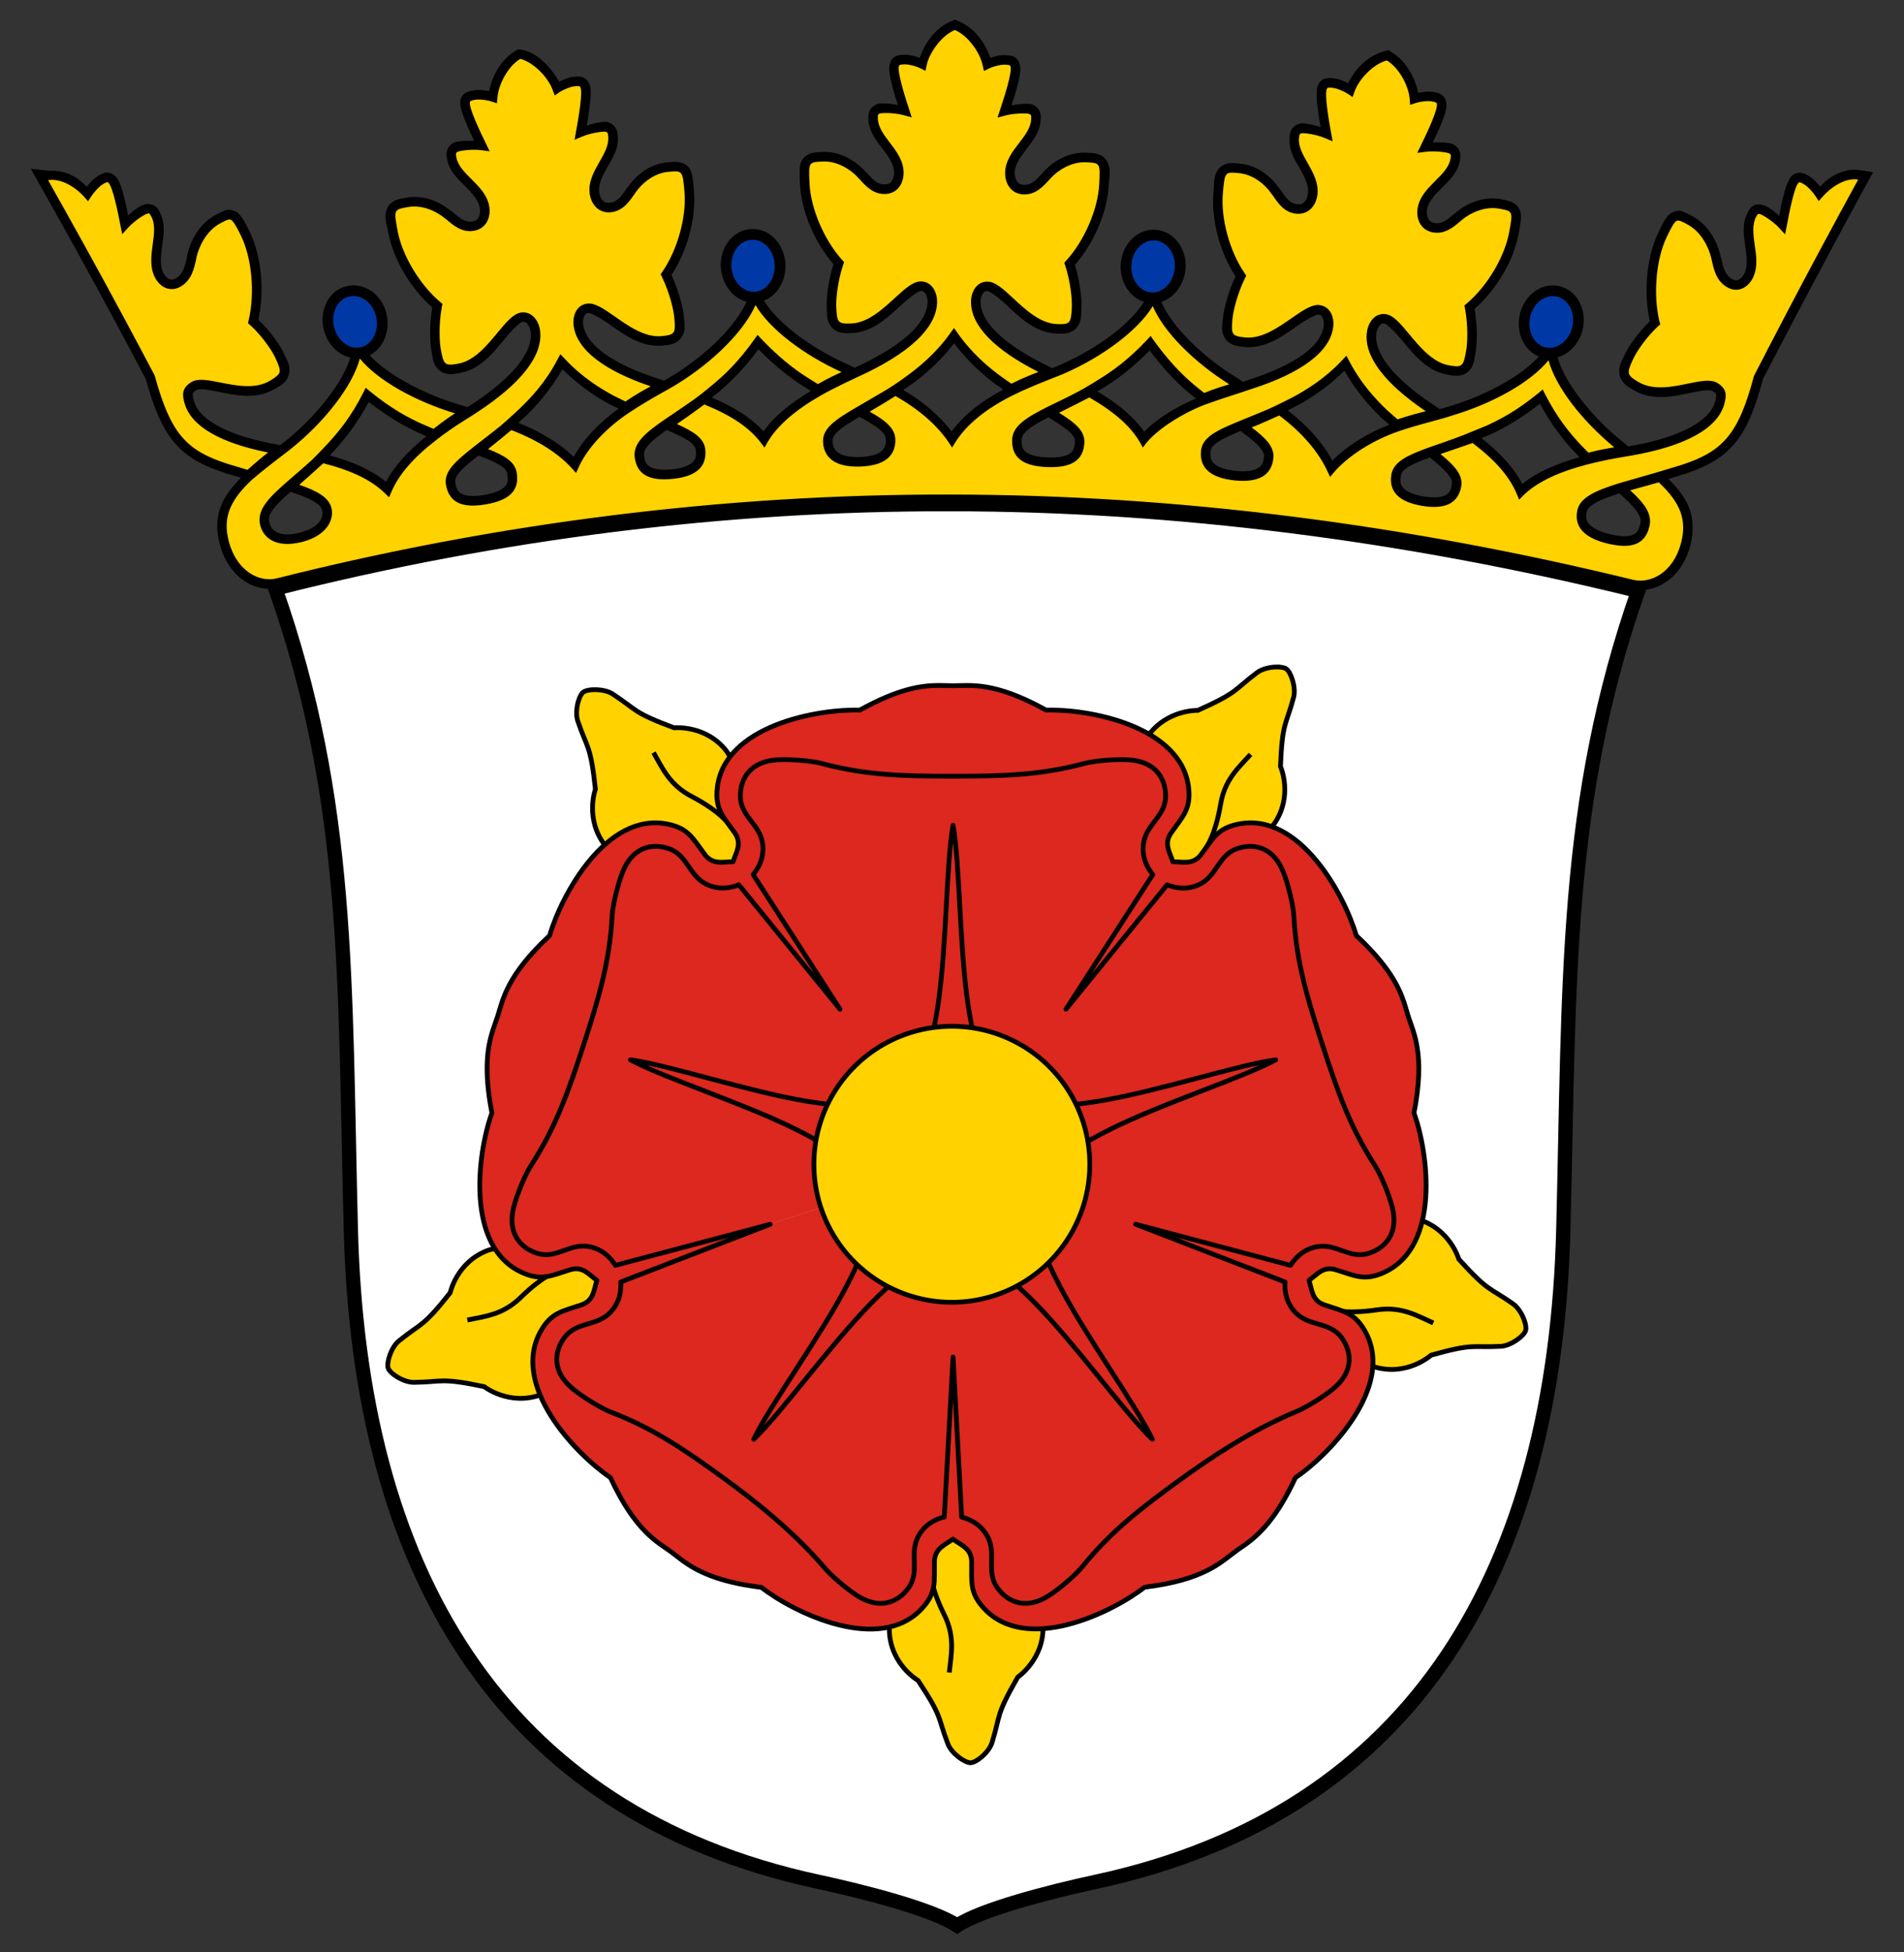 <?xml version="1.0" encoding="UTF-8" standalone="no"?>
<!-- Created with Inkscape (http://www.inkscape.org/) -->

<svg
   xmlns:dc="http://purl.org/dc/elements/1.1/"
   xmlns:cc="http://creativecommons.org/ns#"
   xmlns:rdf="http://www.w3.org/1999/02/22-rdf-syntax-ns#"
   xmlns:svg="http://www.w3.org/2000/svg"
   xmlns="http://www.w3.org/2000/svg"
   version="1.1"
   width="400"
   height="410"
   id="svg2">
  <rect width="100%" height="100%" fill="#333333" stroke="none"/>
  <defs
     id="defs4" />
  <path
     d="m 199.395,105.869 c -47.268,-0.087 -94.674,5.936 -140.75,17.531 -0.272,0.068 -0.534,0.116 -0.812,0.156 C 73.643,168.364 72.379,206.445 73.707,258.244 75.516,328.778 104.312,380.638 171.926,395.182 c 9.591,2.063 23.953,5.75 29.156,9.188 5.203,-3.438 19.534,-7.124 29.125,-9.188 67.614,-14.544 96.41,-66.403 98.219,-136.938 1.325,-51.666 0.099,-89.686 15.781,-134.344 -0.546,-0.024 -1.097,-0.059 -1.625,-0.188 -47.14,-11.507 -95.304,-17.829 -143.188,-17.844 z"
     id="path2882"
     style="fill:#ffffff;stroke:#000000;stroke-width:3;stroke-miterlimit:4;stroke-dasharray:none" />
  <path
     d="m 200.625,4.131 -0.781,0.312 c -0.478,0.198 -0.942,0.444 -1.375,0.719 -2.598,1.652 -4.372,4.329 -5.25,7 -1.152,-0.426 -2.214,-0.668 -3.125,-0.656 -0.542,0.007 -0.942,0.019 -1.375,0.125 -0.405,0.099 -1.032,0.286 -1.5,1.062 -0.008,0.013 0.008,0.019 0,0.031 -0.027,0.046 -0.068,0.044 -0.094,0.094 l 0.062,0.031 c -0.323,0.609 -0.371,1.079 -0.375,1.469 -0.004,0.431 0.029,0.818 0.094,1.25 0.129,0.863 0.366,1.836 0.625,2.812 0.383,1.447 0.75,2.583 1.094,3.656 -0.922,-0.127 -1.865,-0.328 -2.656,-0.312 -0.863,0.017 -1.54,-0.196 -2.625,0.688 -0.543,0.442 -0.814,1.171 -0.875,1.594 -0.061,0.423 -0.037,0.671 -0.031,0.906 0.06,2.681 1.634,4.575 2.906,6.25 l 0.031,0.031 c 1.408,1.834 2.445,3.336 2.469,5.031 0.01,0.702 -0.218,1.423 -0.531,1.844 -0.314,0.42 -0.609,0.639 -1.438,0.656 -1.565,0.032 -2.511,-1.042 -3.812,-2.469 l -0.031,0 c -0.107,-0.116 -0.205,-0.228 -0.312,-0.344 -0.005,-0.005 -0.026,0.005 -0.031,0 -1.829,-1.996 -4.983,-4.158 -8.844,-4 -0.766,0.031 -1.391,0.045 -2.094,0.188 -0.702,0.143 -1.682,0.616 -2.188,1.438 -0.505,0.821 -0.542,1.549 -0.562,2.312 -0.021,0.763 0.011,1.631 0.062,2.75 0.265,5.803 3.119,12.341 7.031,16.875 -1.119,3.612 -1.478,7.065 -1.406,8.937 0.068,1.762 -0.09,3.006 1.062,4.344 0.576,0.669 1.447,1.019 2.125,1.125 0.678,0.106 1.274,0.087 2,0.062 4.628,-0.154 8.02,-3.651 10.594,-6 2.054,-1.889 3.591,-2.84 3.969,-2.844 0.481,-0.004 0.663,0.092 0.938,0.469 0.274,0.376 0.498,1.067 0.5,1.75 0.006,2.049 -1.12,4.333 -3.75,6.781 -2.56,2.383 -6.52,4.816 -11.562,7.125 l -1.938,-0.906 c -3.903,-1.772 -7.558,-3.985 -10.562,-6.312 -2.96,-2.294 -5.274,-4.726 -6.562,-6.875 2.918,-1.109 4.705,-4.394 4.5,-7.781 -0.244,-4.039 -3.334,-7.519 -7.281,-7.25 -3.956,0.27 -6.588,4.114 -6.281,8.156 0.254,3.348 2.413,6.343 5.406,7.094 -1.06,2.381 -3.091,5.168 -5.781,7.875 -2.724,2.74 -6.104,5.401 -9.75,7.656 -0.41,0.258 -1.361,0.803 -1.812,1.062 l -2.156,-0.719 c -4.726,-1.595 -8.418,-3.445 -10.906,-5.375 -2.488,-1.93 -3.695,-3.846 -3.938,-5.719 -0.088,-0.681 0.029,-1.374 0.25,-1.781 0.221,-0.407 0.388,-0.565 0.875,-0.625 0.346,-0.043 2.034,0.715 4.312,2.312 2.849,1.991 6.674,4.991 11.281,4.531 0.73,-0.073 1.34,-0.118 2,-0.312 0.66,-0.194 1.45,-0.636 1.938,-1.375 0.976,-1.479 0.666,-2.713 0.5,-4.469 -0.176,-1.862 -1.01,-5.229 -2.594,-8.656 3.298,-5.019 5.225,-11.902 4.719,-17.688 -0.098,-1.118 -0.155,-1.962 -0.281,-2.719 -0.126,-0.757 -0.258,-1.508 -0.875,-2.25 -0.617,-0.742 -1.66,-1.046 -2.375,-1.094 -0.715,-0.048 -1.33,0.023 -2.094,0.094 -3.843,0.355 -6.652,2.88 -8.188,5.094 -0.007,0.011 -0.024,0.021 -0.031,0.031 -0.091,0.129 -0.191,0.246 -0.281,0.375 l -0.031,0.031 c -1.067,1.561 -1.904,2.765 -3.438,2.938 -0.832,0.093 -1.192,-0.092 -1.562,-0.469 -0.371,-0.376 -0.668,-1.058 -0.75,-1.75 -0.199,-1.675 0.638,-3.328 1.781,-5.344 1.037,-1.819 2.422,-3.908 2.125,-6.594 -0.026,-0.235 -0.04,-0.495 -0.156,-0.906 -0.117,-0.412 -0.498,-1.103 -1.094,-1.469 -1.191,-0.731 -1.832,-0.409 -2.688,-0.312 -0.783,0.088 -1.7,0.41 -2.594,0.656 0.195,-1.107 0.408,-2.304 0.594,-3.781 0.126,-1.001 0.234,-1.975 0.25,-2.844 0.008,-0.434 -0.005,-0.828 -0.062,-1.25 -0.054,-0.397 -0.128,-0.871 -0.562,-1.469 -0.005,-0.007 0.005,-0.025 0,-0.031 -0.02,-0.027 -0.01,-0.035 -0.031,-0.062 l -0.031,0.031 c -0.616,-0.78 -1.238,-0.833 -1.656,-0.875 -0.438,-0.044 -0.832,-0.033 -1.375,0.031 -0.876,0.105 -1.863,0.492 -2.906,1.031 -1.894,-3.297 -4.939,-6.512 -8.562,-6.812 -3.525,1.725 -5.553,5.644 -6.156,8.812 -1.145,-0.247 -2.185,-0.351 -3.062,-0.219 -0.545,0.083 -0.937,0.158 -1.344,0.312 -0.407,0.155 -0.99,0.342 -1.406,1.219 l 0,0.031 -0.031,0.031 c -0.331,0.776 -0.213,1.232 -0.156,1.656 0.057,0.424 0.157,0.801 0.281,1.219 0.249,0.835 0.608,1.756 1,2.688 0.577,1.371 1.104,2.453 1.594,3.469 -0.921,9.9999999999e-4 -1.882,-0.06 -2.656,0.062 -0.853,0.135 -1.576,0.003 -2.531,1.031 -0.478,0.514 -0.623,1.293 -0.625,1.719 -0.002,0.426 0.057,0.644 0.094,0.875 0.427,2.658 2.275,4.327 3.781,5.812 1.638,1.64 2.871,2.989 3.125,4.656 0.104,0.685 0.009,1.442 -0.25,1.906 -0.259,0.464 -0.559,0.746 -1.375,0.875 -1.525,0.242 -2.624,-0.711 -4.062,-1.938 l -0.062,-0.031 -0.031,-0.031 c -0.11,-0.082 -0.234,-0.168 -0.344,-0.25 -0.025,-0.021 -0.068,-0.042 -0.094,-0.062 -2.071,-1.699 -5.413,-3.362 -9.188,-2.688 -0.754,0.135 -1.386,0.233 -2.062,0.469 -0.677,0.236 -1.571,0.809 -1.969,1.688 -0.796,1.757 -0.218,2.917 0.188,5.125 1.051,5.721 4.741,11.82 9.25,15.781 -0.621,3.735 -0.513,7.153 -0.188,9 0.307,1.74 0.322,3.027 1.656,4.188 0.667,0.58 1.563,0.801 2.25,0.812 0.687,0.012 1.28,-0.095 2,-0.219 4.56,-0.782 7.435,-4.697 9.656,-7.375 1.77,-2.149 3.188,-3.32 3.562,-3.375 0.477,-0.07 0.677,0.04 1,0.375 0.323,0.335 0.623,0.98 0.719,1.656 0.273,1.932 -0.446,4.197 -2.469,6.812 -2.023,2.615 -5.307,5.471 -9.719,8.375 l -0.031,0 -0.031,0.031 c -0.18,0.126 -0.767,0.526 -0.969,0.656 l -2.062,-0.625 c -7.824,-2.369 -15.064,-6.474 -18.531,-10.281 2.888,-1.453 4.305,-5.046 3.594,-8.469 -0.827,-3.977 -4.441,-6.9 -8.312,-6.063 -3.87,0.837 -5.856,5.022 -4.969,8.969 0.675,3.003 2.898,5.444 5.625,6.062 -0.742,2.488 -2.453,5.505 -4.812,8.562 -2.459,3.185 -5.603,6.421 -9.125,9.219 l -0.031,0 c 0.022,-0.018 -0.61,0.464 -0.781,0.594 l -2.125,-0.406 c -4.838,-0.962 -8.713,-2.303 -11.406,-3.875 -2.693,-1.572 -4.14,-3.287 -4.625,-5.094 -0.206,-0.767 -0.222,-1.245 -0.188,-1.406 0.034,-0.161 -4.0999999998e-4,-0.298 0.719,-0.75 0.174,-0.109 0.59,-0.233 1.406,-0.188 0.817,0.045 1.966,0.27 3.281,0.531 3.268,0.647 7.838,1.769 11.844,-0.625 l 0.031,0 c 1.371,-0.824 2.507,-1.409 2.906,-3.062 0.002,-0.008 -0.007,-0.028 0,-0.031 0.416,-1.715 -0.249,-2.619 -1.062,-4.344 l 0,-0.031 c -0.801,-1.686 -2.686,-4.486 -5.344,-7.031 C 55.571,61.099 54.968,53.856 52.438,48.631 l 0,-0.031 c -0.414,-0.839 -0.842,-1.655 -1.281,-2.375 -0.219,-0.36 -0.439,-0.704 -0.719,-1.031 -0.268,-0.314 -0.593,-0.678 -1.281,-0.938 -0.027,-0.01 -0.036,0.009 -0.062,0 -1.271,-0.461 -1.886,-0.032 -2.469,0.219 -0.595,0.255 -1.144,0.58 -1.656,0.875 l -0.031,0 c -3.365,1.979 -4.98,5.515 -5.594,8.156 l 0,0.031 0,0.062 c -0.03,0.161 -0.064,0.309 -0.094,0.469 -0.004,0.021 0.004,0.042 0,0.062 -0.429,1.891 -0.829,3.418 -2.188,4.25 -0.735,0.447 -1.084,0.389 -1.5,0.219 -0.416,-0.17 -0.91,-0.629 -1.219,-1.219 -0.783,-1.497 -0.597,-3.417 -0.281,-5.781 0.304,-2.18 0.756,-4.642 -0.5,-7.031 l 0,-0.031 c -0.172,-0.323 -0.296,-0.548 -0.469,-0.781 -0.153,-0.206 -0.447,-0.492 -0.969,-0.719 l 0.031,-0.031 c -0.027,-0.012 -0.036,0.011 -0.062,0 -0.051,-0.021 -0.037,-0.044 -0.094,-0.062 l -0.031,0.062 c -0.603,-0.205 -1.058,-0.213 -1.5,-0.094 -0.497,0.134 -0.974,0.364 -1.594,0.75 -0.645,0.389 -1.293,1.032 -1.969,1.594 -0.22,-1.11 -0.431,-2.24 -0.781,-3.625 -0.251,-0.991 -0.506,-1.93 -0.812,-2.75 -0.153,-0.41 -0.317,-0.78 -0.531,-1.156 -0.198,-0.347 -0.444,-0.741 -1.094,-1.125 l 0,-0.031 c -0.012,-0.007 -0.02,0.007 -0.031,0 -0.038,-0.022 -0.021,-0.041 -0.062,-0.062 l -0.031,0.031 c -0.953,-0.506 -1.528,-0.235 -1.906,-0.094 -0.397,0.148 -0.766,0.314 -1.219,0.594 l 0.031,0.031 c -0.557,0.335 -0.942,0.678 -1.438,1.188 -0.258,0.265 -0.518,0.645 -0.781,0.969 -0.807,-0.775 -1.624,-1.573 -2.812,-2.219 -1.447,-0.786 -3.232,-1.287 -5.125,-1.125 l 0,-0.031 -3.844,-0.406 1.906,3.375 C 9.045,40.007 14.77,50.161 20.188,60.1 c 5.374,9.859 10.355,19.343 10.438,19.5 1.662,5.991 3.368,10.17 5.969,13.281 2.622,3.137 6.084,4.972 10.688,6.438 l 0.031,0.031 c 1.102,0.326 2.215,0.637 3.312,0.969 -1.975,2.01 -3.498,3.998 -4.281,6.125 -0.917,2.49 -0.901,5.096 -0.188,7.781 0.94,3.539 2.811,6.166 5.094,7.719 2.283,1.554 4.986,2.047 7.406,1.438 46.076,-11.595 93.482,-17.618 140.75,-17.531 47.884,0.015 96.048,6.337 143.188,17.844 2.437,0.595 5.146,0.065 7.438,-1.5 2.292,-1.565 4.181,-4.166 5.094,-7.719 0.678,-2.64 0.674,-5.243 -0.219,-7.688 -0.797,-2.183 -2.354,-4.177 -4.406,-6.219 1.465,-0.442 3.281,-1 3.281,-1 l 0.031,0 c 4.614,-1.496 8.081,-3.373 10.688,-6.531 2.585,-3.133 4.237,-7.336 5.844,-13.344 0.013,-0.047 0.019,-0.078 0.031,-0.125 0.135,-0.263 4.989,-9.606 10.219,-19.469 5.302,-9.999 10.887,-20.264 11.531,-21.438 l 1.406,-2.5 -2.844,-0.438 c -2.1,-0.319 -4.035,0.334 -5.594,1.219 -1.163,0.66 -1.93,1.477 -2.719,2.25 -0.263,-0.319 -0.524,-0.675 -0.781,-0.938 -0.495,-0.504 -0.898,-0.884 -1.469,-1.219 -0.015,-0.009 -0.017,-0.023 -0.031,-0.031 -0.429,-0.258 -0.739,-0.422 -1.125,-0.562 -0.399,-0.146 -1.121,-0.292 -1.844,0.031 l -0.062,0.031 -0.094,0.031 c -0.783,0.435 -0.921,0.876 -1.125,1.25 -0.204,0.374 -0.384,0.747 -0.531,1.156 -0.294,0.819 -0.539,1.758 -0.781,2.75 -0.34,1.394 -0.535,2.515 -0.75,3.625 -0.68,-0.548 -1.352,-1.193 -1.969,-1.562 -0.014,-0.009 -0.017,-0.023 -0.031,-0.031 -0.588,-0.36 -1.073,-0.591 -1.562,-0.719 -0.501,-0.131 -1.302,-0.041 -1.344,-0.031 l -0.25,0.062 -0.25,0.156 c -0.577,0.318 -0.899,0.788 -1.25,1.469 l 0,0.031 c -1.22,2.388 -0.764,4.833 -0.469,7 l 0,0.031 c 0.354,2.36 0.55,4.281 -0.219,5.781 -0.309,0.6 -0.779,1.078 -1.188,1.25 -0.402,0.17 -0.75,0.203 -1.469,-0.219 -1.371,-0.828 -1.775,-2.385 -2.188,-4.281 l 0,-0.031 -0.031,-0.031 c -0.043,-0.173 -0.083,-0.328 -0.125,-0.5 -0.002,-0.008 0.002,-0.023 0,-0.031 -0.624,-2.653 -2.282,-6.172 -5.656,-8.125 -0.51,-0.292 -1.061,-0.592 -1.656,-0.844 -0.59,-0.25 -1.219,-0.698 -2.5,-0.219 -0.013,0.005 -0.018,-0.005 -0.031,0 l 0,0.031 c -0.716,0.267 -1.012,0.614 -1.281,0.938 -0.277,0.332 -0.505,0.668 -0.719,1.031 -0.427,0.726 -0.818,1.566 -1.219,2.406 -2.519,5.257 -3.091,12.538 -1.781,18.594 -2.623,2.552 -4.492,5.352 -5.281,7.031 -0.753,1.597 -1.427,2.71 -1.031,4.375 0.198,0.832 0.733,1.499 1.25,1.938 0.517,0.439 1.056,0.751 1.688,1.125 4.021,2.374 8.613,1.236 11.875,0.562 1.317,-0.27 2.463,-0.48 3.281,-0.531 0.818,-0.052 1.233,0.049 1.406,0.156 0.728,0.448 0.715,0.591 0.75,0.75 0.035,0.159 0.013,0.603 -0.188,1.375 -0.497,1.918 -2.08,3.753 -5.062,5.406 -2.983,1.653 -7.278,3.047 -12.656,4 l -0.094,0 -0.031,0 c -0.049,0.01 -0.103,0.022 -0.156,0.031 -0.067,0.011 -0.188,0.047 -0.281,0.062 l -1.656,-1.375 c -6.632,-5.464 -11.823,-12.396 -13.156,-17.25 l -0.031,-0.094 c 2.598,-0.732 4.681,-3.093 5.312,-6 0.861,-3.964 -1.181,-8.155 -5.062,-8.969 C 323.591,59.256 320.05,62.262 319.25,66.225 c -0.726,3.597 0.85,7.369 4.062,8.625 -3.433,3.866 -10.806,8.093 -18.781,10.469 l -0.031,0.031 -0.062,0 c -0.325,0.115 -1.462,0.416 -1.969,0.562 l -1.812,-1.219 c -4.178,-2.815 -7.281,-5.585 -9.188,-8.125 -1.907,-2.54 -2.579,-4.723 -2.312,-6.594 0.098,-0.687 0.434,-1.356 0.75,-1.688 0.316,-0.332 0.455,-0.415 0.938,-0.344 0.373,0.055 1.785,1.223 3.562,3.375 l 0.031,0 c 2.236,2.684 5.128,6.597 9.688,7.375 0.722,0.123 1.312,0.232 2,0.219 0.688,-0.013 1.588,-0.224 2.25,-0.812 1.324,-1.177 1.321,-2.453 1.625,-4.188 0.323,-1.844 0.412,-5.292 -0.219,-9.031 4.502,-3.968 8.21,-10.066 9.25,-15.781 0.2,-1.102 0.356,-1.96 0.438,-2.719 0.082,-0.759 0.139,-1.494 -0.25,-2.375 -0.389,-0.881 -1.292,-1.483 -1.969,-1.719 -0.676,-0.236 -1.279,-0.335 -2.031,-0.469 -3.818,-0.677 -7.242,1.046 -9.312,2.781 -0.128,0.106 -0.247,0.207 -0.375,0.312 l -0.031,0 C 304.081,46.132 302.943,47.088 301.438,46.85 300.62,46.72 300.327,46.411 300.062,45.943 c -0.264,-0.468 -0.385,-1.198 -0.281,-1.875 0.255,-1.672 1.519,-3.02 3.156,-4.656 1.511,-1.488 3.356,-3.16 3.781,-5.812 0.038,-0.238 0.1,-0.475 0.094,-0.906 -0.006,-0.431 -0.182,-1.214 -0.656,-1.719 -0.949,-1.01 -1.658,-0.867 -2.5,-1 -0.784,-0.124 -1.737,-0.062 -2.656,-0.062 0.491,-1.019 1.022,-2.095 1.594,-3.469 0.389,-0.933 0.756,-1.849 1,-2.688 0.122,-0.419 0.197,-0.822 0.25,-1.25 0.048,-0.388 0.083,-0.853 -0.156,-1.5 l 0.031,-0.031 c -0.017,-0.047 -0.044,-0.05 -0.062,-0.094 -0.006,-0.014 0.006,-0.017 0,-0.031 l -0.031,0 c -0.382,-0.863 -0.959,-1.101 -1.344,-1.25 -0.411,-0.16 -0.804,-0.231 -1.344,-0.312 -0.866,-0.131 -1.877,-0.02 -3,0.219 -0.271,-1.413 -0.785,-2.859 -1.562,-4.219 -0.979,-1.712 -2.268,-3.288 -4,-4.312 l -0.719,-0.438 -0.812,0.219 c -3.497,0.939 -6.222,3.763 -7.625,6.719 -1.036,-0.538 -1.999,-0.894 -2.875,-1 -0.539,-0.066 -0.939,-0.106 -1.375,-0.062 -0.428,0.042 -1.07,0.081 -1.688,0.844 -0.012,0.014 -0.02,0.016 -0.031,0.031 -0.491,0.63 -0.535,1.118 -0.594,1.531 -0.06,0.424 -0.069,0.815 -0.062,1.25 0.012,0.87 0.126,1.842 0.25,2.844 0.182,1.478 0.399,2.673 0.594,3.781 -0.894,-0.25 -1.803,-0.565 -2.594,-0.656 -0.859,-0.099 -1.49,-0.426 -2.688,0.312 -0.599,0.369 -0.979,1.06 -1.094,1.469 -0.115,0.408 -0.099,0.675 -0.125,0.906 -0.302,2.673 1.041,4.773 2.094,6.594 0.007,0.011 0.025,0.02 0.031,0.031 1.115,1.989 1.922,3.633 1.719,5.312 -0.083,0.686 -0.375,1.372 -0.75,1.75 -0.375,0.378 -0.747,0.562 -1.562,0.469 -1.538,-0.176 -2.343,-1.363 -3.406,-2.938 l -0.031,-0.062 -0.031,-0.031 c -0.082,-0.107 -0.167,-0.205 -0.25,-0.312 -0.018,-0.027 -0.044,-0.067 -0.062,-0.094 l -0.031,0 c -1.526,-2.206 -4.308,-4.698 -8.125,-5.062 -0.757,-0.072 -1.349,-0.171 -2.062,-0.125 -0.714,0.046 -1.763,0.383 -2.375,1.125 -1.225,1.483 -0.953,2.736 -1.156,4.969 -0.525,5.774 1.339,12.653 4.625,17.688 -1.59,3.419 -2.442,6.76 -2.625,8.625 -0.172,1.757 -0.504,2.991 0.469,4.469 0.486,0.739 1.31,1.179 1.969,1.375 0.659,0.196 1.273,0.269 2,0.344 4.606,0.474 8.425,-2.516 11.281,-4.5 2.288,-1.595 3.97,-2.36 4.344,-2.312 0.49,0.062 0.624,0.218 0.844,0.625 0.22,0.407 0.339,1.1 0.25,1.781 -0.254,1.933 -1.527,3.928 -4.188,5.906 -2.661,1.979 -6.624,3.836 -11.656,5.438 l -0.031,0.031 -0.031,0 c -0.173,0.062 -0.799,0.265 -1.031,0.344 l -1.844,-1.156 c -3.641,-2.283 -6.952,-4.97 -9.625,-7.688 -2.672,-2.718 -4.682,-5.486 -5.656,-7.813 l -0.031,-0.125 c 2.804,-0.893 4.812,-3.758 5.062,-6.969 0.316,-4.047 -2.331,-7.877 -6.281,-8.156 -3.952,-0.279 -7.088,3.169 -7.344,7.219 -0.224,3.539 1.757,6.934 4.906,7.906 -1.368,2.169 -3.727,4.631 -6.719,6.906 -3.068,2.333 -6.755,4.496 -10.656,6.219 l -0.031,0.031 -0.062,0.031 c 0.043,-0.022 -0.56,0.246 -1.281,0.531 -0.142,0.056 -0.373,0.157 -0.531,0.219 l -2,-1 c -4.42,-2.227 -7.79,-4.541 -9.969,-6.781 -2.179,-2.24 -3.11,-4.308 -3.094,-6.188 0.006,-0.688 0.226,-1.346 0.5,-1.719 0.274,-0.372 0.444,-0.507 0.938,-0.5 0.382,0.005 1.928,0.975 3.969,2.875 2.548,2.368 5.916,5.853 10.531,6.031 0.729,0.028 1.352,0.07 2.031,-0.031 0.679,-0.102 1.54,-0.431 2.125,-1.094 1.171,-1.325 1.017,-2.61 1.094,-4.375 0.082,-1.87 -0.273,-5.287 -1.375,-8.906 3.958,-4.516 6.83,-11.047 7.125,-16.844 0.114,-2.238 0.535,-3.451 -0.469,-5.094 -0.502,-0.822 -1.487,-1.291 -2.188,-1.438 -0.701,-0.147 -1.301,-0.152 -2.062,-0.188 -3.886,-0.18 -7.081,1.941 -8.906,3.938 -0.113,0.121 -0.199,0.254 -0.312,0.375 l -0.031,0 c -1.282,1.406 -2.255,2.479 -3.812,2.438 -0.82,-0.022 -1.149,-0.26 -1.469,-0.688 -0.32,-0.428 -0.545,-1.154 -0.531,-1.844 0.034,-1.686 1.121,-3.193 2.531,-5.031 l -0.031,0 c 1.31,-1.681 2.894,-3.583 2.969,-6.25 0.006,-0.231 0.053,-0.46 0,-0.875 -0.053,-0.415 -0.305,-1.168 -0.844,-1.625 -1.077,-0.913 -1.773,-0.665 -2.625,-0.688 -0.794,-0.021 -1.736,0.16 -2.656,0.281 0.347,-1.069 0.735,-2.214 1.125,-3.656 0.264,-0.975 0.49,-1.921 0.625,-2.781 0.067,-0.43 0.094,-0.853 0.094,-1.281 -4.200000001e-4,-0.379 -0.053,-0.818 -0.344,-1.406 l 0.062,-0.031 c -0.022,-0.046 -0.04,-0.052 -0.062,-0.094 -0.016,-0.029 -0.013,-0.033 -0.031,-0.062 l -0.031,0.031 c -0.509,-0.89 -1.101,-0.997 -1.5,-1.094 -0.427,-0.103 -0.861,-0.146 -1.406,-0.156 -0.88,-0.017 -1.896,0.207 -3,0.594 -0.988,-3.123 -3.316,-6.305 -6.656,-7.719 z m -0.156,4.562 c 1.726,1.153 3.657,3.774 4,5.375 l 0.031,0.031 c 0.096,0.417 0.185,0.833 0.281,1.25 l 0.562,2.5 2.281,-1.156 c 0.318,-0.162 0.65,-0.339 0.969,-0.5 0.02,-0.01 0.042,-0.021 0.062,-0.031 0.623,-0.27 0.996,-0.288 1.469,-0.375 -0.106,0.509 -0.209,1.01 -0.375,1.625 -0.485,1.794 -1.144,3.761 -1.469,4.75 -0.208,0.631 -0.418,1.275 -0.625,1.906 l -1.156,3.531 3.594,-0.969 c 0.577,-0.156 1.141,-0.314 1.719,-0.469 l 0.031,0 c 0.546,-0.151 1.579,-0.205 2.438,-0.25 -0.329,0.823 -0.88,1.749 -1.781,2.906 -1.414,1.843 -3.28,4.174 -3.344,7.406 -0.029,1.471 0.345,2.987 1.312,4.281 0.967,1.294 2.631,2.262 4.562,2.312 3.445,0.091 5.61,-2.331 6.875,-3.719 0.01,-0.011 0.022,-0.021 0.031,-0.031 0.103,-0.11 0.21,-0.234 0.312,-0.344 1.121,-1.226 3.614,-2.757 5.781,-2.656 0.515,0.024 0.724,0.068 0.969,0.094 -0.065,0.081 0.024,0.71 -0.062,2.406 -0.238,4.68 -2.999,11.04 -6.375,14.75 -0.156,0.171 -0.313,0.329 -0.469,0.5 l -0.781,0.875 0.375,1.125 c 0.071,0.209 0.148,0.416 0.219,0.625 1.035,3.225 1.331,6.797 1.281,7.937 -0.049,1.115 -0.167,1.557 -0.156,1.656 -0.212,0.012 -0.449,0.019 -0.938,0 -2.457,-0.095 -5.394,-2.576 -7.969,-4.969 -2.072,-1.929 -3.818,-3.897 -6.625,-3.938 -1.761,-0.025 -3.327,0.913 -4.219,2.125 -0.891,1.212 -1.269,2.635 -1.281,4.062 -0.029,3.227 1.575,6.282 4.219,9 1.908,1.962 4.576,3.768 7.562,5.531 -0.378,0.165 -0.646,0.244 -1.062,0.438 -0.374,-0.263 -0.75,-0.519 -1.125,-0.781 -0.01,-0.007 -0.022,-0.024 -0.031,-0.031 -2.42,-1.768 -5.862,-4.535 -8.812,-8.781 l -0.031,-0.031 c -0.226,-0.314 -0.461,-0.623 -0.688,-0.938 l -1.594,-2.25 -1.625,2.219 c -0.229,0.313 -0.46,0.624 -0.688,0.938 l 0,0.031 -0.031,0 c -0.086,0.122 -0.163,0.255 -0.25,0.375 -2.923,4.034 -6.294,6.696 -8.656,8.406 l -0.031,0 0,0.031 c 0,0 -2.065,1.522 -3.906,2.625 -1.949,1.16 -6.125,3.594 -6.125,3.594 -2.309,1.346 -4.231,2.502 -5.719,3.875 -1.488,1.373 -2.595,3.214 -2.5,5.312 0.072,1.592 0.633,3.56 2.281,5 1.648,1.44 4.137,2.202 7.562,2.094 3.426,-0.108 5.858,-1.014 7.406,-2.562 1.548,-1.549 1.967,-3.539 1.938,-5.125 -0.033,-1.756 -0.861,-3.348 -2.031,-4.531 -0.458,-0.463 -1.17,-0.785 -1.719,-1.188 0.55,-0.334 1.235,-0.748 1.688,-1.031 4.267,2.558 7.58,5.456 9.656,8.531 0.008,0.011 0.024,0.02 0.031,0.031 0.012,0.018 0.019,0.043 0.031,0.062 0.196,0.301 0.398,0.605 0.594,0.906 l 1.719,2.656 1.656,-2.688 c 0.218,-0.353 0.438,-0.71 0.656,-1.062 2.065,-3.303 5.935,-6.531 11.469,-9.25 1.989,-0.988 4.469,-2.018 6.531,-2.844 1.031,-0.413 1.953,-0.773 2.688,-1.062 0.693,-0.274 1.102,-0.445 1.531,-0.656 0.03,-0.013 0.064,-0.018 0.094,-0.031 3.791,-1.682 7.319,-3.765 10.438,-6.031 -1.916,1.594 -3.659,2.854 -5.156,3.781 l -0.031,0 c 0,0 -2.45,1.583 -4.219,2.531 l -0.031,0 c -1.726,0.936 -6.625,3.281 -6.625,3.281 l -0.031,0.031 -0.031,0 c -2.152,1.093 -4.031,2.114 -5.562,3.406 -1.531,1.292 -2.761,3.084 -2.812,5.219 -0.056,2.284 0.801,4.45 2.531,5.781 1.73,1.331 3.998,1.834 6.781,1.937 2.785,0.103 5.113,-0.207 6.938,-1.406 1.825,-1.199 2.823,-3.343 2.938,-5.625 0.09,-1.791 -0.692,-3.433 -1.844,-4.688 -0.449,-0.489 -1.171,-0.878 -1.719,-1.312 0.81,-0.406 1.79,-0.92 2.438,-1.25 4.629,2.807 7.496,5.377 9.125,8.156 0.005,0.008 -0.005,0.023 0,0.031 0.181,0.327 0.351,0.641 0.531,0.969 l 1.5,2.719 1.875,-2.469 c 0.217,-0.288 0.439,-0.587 0.656,-0.875 2.075,-2.581 7.668,-6.055 11.594,-7.5 3.451,-1.256 7.656,-2.534 9.562,-3.219 l 0,-0.031 c 5.275,-1.684 9.566,-3.664 12.75,-6.031 3.198,-2.378 5.345,-5.24 5.781,-8.562 0.186,-1.416 0.027,-2.895 -0.688,-4.219 -0.715,-1.324 -2.128,-2.467 -3.875,-2.688 -2.785,-0.351 -4.801,1.38 -7.125,3 -2.894,2.011 -6.126,4.066 -8.594,3.812 -0.48,-0.049 -0.73,-0.14 -0.938,-0.188 0.028,-0.108 -0.013,-0.564 0.094,-1.656 0.11,-1.127 0.88,-4.583 2.344,-7.625 0.006,-0.013 0.025,-0.019 0.031,-0.031 0.099,-0.196 0.182,-0.398 0.281,-0.594 l 0.562,-1.062 -0.688,-0.969 c -0.13,-0.192 -0.245,-0.371 -0.375,-0.562 -2.817,-4.143 -4.613,-10.825 -4.188,-15.5 0.156,-1.71 0.34,-2.331 0.281,-2.406 0.246,0.01 0.457,0.014 0.969,0.062 2.162,0.206 4.351,2.065 5.281,3.438 l 0.031,0.031 0.062,0.062 c 0.078,0.101 0.141,0.211 0.219,0.312 0.027,0.035 0.067,0.059 0.094,0.094 1.05,1.557 2.81,4.175 6.188,4.562 1.92,0.22 3.706,-0.478 4.844,-1.625 1.137,-1.147 1.699,-2.635 1.875,-4.094 0.386,-3.192 -1.079,-5.75 -2.219,-7.781 l -0.031,0 c -0.744,-1.289 -1.152,-2.301 -1.375,-3.156 0.839,0.163 1.863,0.391 2.406,0.625 0.549,0.234 1.108,0.453 1.656,0.688 l 3.406,1.469 -0.656,-3.656 c -0.118,-0.666 -0.224,-1.334 -0.344,-2 -0.183,-1.019 -0.554,-3.062 -0.781,-4.906 -0.077,-0.623 -0.123,-1.11 -0.156,-1.625 0.457,0.153 0.839,0.245 1.406,0.594 0.026,0.016 0.037,0.015 0.062,0.031 0.302,0.206 0.604,0.419 0.906,0.625 l 2.156,1.469 0.875,-2.469 c 0.142,-0.401 0.264,-0.786 0.406,-1.188 0.543,-1.499 2.73,-3.699 4.562,-4.656 0.658,0.581 1.346,1.168 1.875,2.094 0.72,1.259 1.174,2.683 1.25,3.594 7.000000002e-4,0.01 -7e-4,0.021 0,0.031 0.028,0.414 0.066,0.835 0.094,1.25 l 0.188,2.594 2.438,-0.844 c 0.356,-0.121 0.738,-0.223 1.094,-0.344 0.628,-0.2 1.003,-0.19 1.5,-0.219 -0.169,0.487 -0.32,0.95 -0.562,1.531 -0.714,1.713 -1.611,3.58 -2.062,4.5 l 0,0.031 c -0.294,0.61 -0.614,1.202 -0.906,1.812 l -1.594,3.344 3.688,-0.469 c 0.591,-0.08 1.159,-0.172 1.75,-0.25 l 0.031,0 c 0.554,-0.079 1.605,-0.007 2.469,0.062 -0.439,0.77 -1.104,1.619 -2.156,2.656 -1.647,1.646 -3.794,3.715 -4.281,6.906 -0.223,1.459 -0.046,3.028 0.75,4.438 0.796,1.409 2.307,2.572 4.219,2.875 3.399,0.539 5.856,-1.586 7.281,-2.812 0.006,-0.005 0.025,0.005 0.031,0 0.121,-0.1 0.223,-0.212 0.344,-0.312 1.284,-1.076 3.947,-2.281 6.062,-1.906 0.52,0.092 0.718,0.161 0.969,0.219 -0.054,0.497 -0.205,1.301 -0.406,2.406 -0.839,4.611 -4.365,10.536 -8.188,13.781 -0.177,0.15 -0.355,0.319 -0.531,0.469 l -0.906,0.75 0.219,1.156 c 0.044,0.219 0.112,0.437 0.156,0.656 0.002,0.011 -0.002,0.021 0,0.031 0.605,3.323 0.416,6.875 0.219,8 -0.193,1.105 -0.373,1.551 -0.375,1.656 -0.212,-0.017 -0.438,-0.045 -0.906,-0.125 -2.428,-0.414 -5.024,-3.26 -7.281,-5.969 -0.005,-0.006 0.005,-0.025 0,-0.031 l -0.031,0 c -1.792,-2.174 -3.27,-4.373 -6.031,-4.781 -1.74,-0.257 -3.402,0.476 -4.438,1.563 -1.036,1.086 -1.612,2.468 -1.812,3.875 -0.459,3.222 0.786,6.488 3.094,9.562 1.67,2.224 4.11,4.395 6.906,6.562 -0.393,0.114 -0.658,0.176 -1.094,0.312 -0.419,-0.368 -0.829,-0.758 -1.25,-1.125 -0.009,-0.008 -0.023,-0.023 -0.031,-0.031 -0.011,-0.01 -0.02,-0.022 -0.031,-0.031 -2.175,-2.082 -5.243,-5.27 -7.594,-9.844 l 0,-0.031 c -0.183,-0.342 -0.379,-0.69 -0.562,-1.031 l -1.312,-2.438 -1.875,2 c -0.268,0.28 -0.545,0.564 -0.812,0.844 l -0.031,0 0,0.031 c -3.515,3.792 -7.33,6.048 -9.969,7.469 -0.01,0.006 -0.021,0.026 -0.031,0.031 -0.049,0.025 -3.058,1.559 -4.594,2.25 l 0,-0.031 c -1.548,0.685 -6.25,2.594 -6.25,2.594 -2.482,1.019 -4.549,1.907 -6.219,3.062 -1.67,1.155 -3.027,2.84 -3.219,4.938 -0.208,2.27 0.575,4.498 2.219,5.937 1.643,1.44 3.888,2.12 6.625,2.406 2.731,0.285 5.062,0.099 6.969,-0.969 1.907,-1.068 3.11,-3.108 3.375,-5.375 0.204,-1.745 -0.437,-3.429 -1.438,-4.75 -0.384,-0.506 -1.023,-0.915 -1.5,-1.375 0.582,-0.257 1.333,-0.564 1.812,-0.781 4.11,3.266 7.102,6.742 8.719,10.25 C 277.272,100.23 277.447,100.625 277.625,101.006 l 1.344,2.875 2.031,-2.438 c 0.254,-0.309 0.495,-0.629 0.75,-0.938 0.009,-0.01 0.023,-0.021 0.031,-0.031 2.585,-3.015 7.699,-6.334 12.688,-8.031 l 0.031,0 c 3.797,-1.323 8.641,-2.388 11.188,-3.281 0.015,-0.005 0.048,-0.026 0.062,-0.031 0.01,-0.003 0.022,0.003 0.031,0 4.04,-1.21 7.858,-2.837 11.281,-4.688 -2.085,1.325 -3.944,2.368 -5.531,3.094 -0.026,0.012 -0.068,0.02 -0.094,0.031 -0.114,0.047 -3.078,1.259 -4.75,1.938 -1.508,0.612 -7.031,2.531 -7.031,2.531 l -0.031,0 -0.031,0 c -2.244,0.813 -4.22,1.594 -5.875,2.656 -1.655,1.062 -3.05,2.625 -3.375,4.688 C 289.993,101.608 290.549,103.847 292.062,105.381 c 1.513,1.534 3.691,2.362 6.344,2.812 2.654,0.451 4.966,0.382 6.906,-0.562 1.94,-0.944 3.222,-2.87 3.625,-5.094 0.315,-1.737 -0.231,-3.489 -1.188,-4.875 -0.364,-0.527 -1.004,-0.98 -1.469,-1.469 0.875,-0.298 1.926,-0.663 2.625,-0.906 C 313.131,98.657 315.621,101.598 316.844,104.568 l 0,0.031 c 0.16,0.371 0.341,0.754 0.5,1.125 l 1.188,2.781 2.094,-2.188 c 0.251,-0.264 0.499,-0.549 0.75,-0.812 0.02,-0.021 0.042,-0.041 0.062,-0.062 2.545,-2.472 6.775,-4.499 12.75,-6.031 2.177,-0.562 4.369,-1.008 6.062,-1.312 0.847,-0.152 1.564,-0.257 2.094,-0.344 0.265,-0.043 0.487,-0.065 0.656,-0.094 0.105,-0.018 0.221,-0.044 0.312,-0.062 0.057,-0.011 0.045,-0.023 0.188,-0.062 5.567,-1.002 10.193,-2.421 13.719,-4.375 2.185,-1.211 3.919,-2.676 5.188,-4.375 -0.339,0.535 -0.632,1.272 -1,1.719 -2.006,2.432 -4.576,3.866 -8.844,5.25 l 0,0.031 c -0.093,0.029 -3.827,1.149 -5.25,1.562 -0.008,0.002 -0.024,-0.002 -0.031,0 -1.504,0.429 -7.562,2.156 -7.562,2.156 l -0.031,0.031 -0.031,0 C 336.996,100.357 334.82,101.146 333.062,102.193 c -1.758,1.048 -3.193,2.515 -3.625,4.469 -0.495,2.239 0.03,4.553 1.531,6.188 1.502,1.634 3.726,2.634 6.5,3.281 2.714,0.634 5.015,0.742 7.031,-0.094 2.016,-0.836 3.393,-2.721 3.938,-4.938 0.461,-1.877 0.061,-3.764 -0.844,-5.312 -0.369,-0.631 -0.854,-1.235 -1.344,-1.812 0.505,-0.139 1.15,-0.312 1.594,-0.438 1.67,1.696 2.798,3.217 3.312,4.625 0.596,1.631 0.628,3.235 0.094,5.312 -0.704,2.74 -2.037,4.46 -3.469,5.438 -1.431,0.977 -2.963,1.213 -4.219,0.906 -47.422,-11.576 -95.921,-17.954 -144.156,-17.969 -47.613,-0.088 -95.362,5.982 -141.75,17.656 -1.232,0.31 -2.733,0.093 -4.156,-0.875 -1.423,-0.968 -2.772,-2.667 -3.5,-5.406 -0.563,-2.118 -0.52,-3.739 0.094,-5.406 0.607,-1.649 1.893,-3.433 4.125,-5.531 0.011,-0.009 0.02,-0.022 0.031,-0.031 0.012,-0.012 0.019,-0.02 0.031,-0.031 1.567,-1.34 3.429,-2.8 4.938,-3.969 1.511,-1.171 2.46,-1.89 2.906,-2.25 0.005,-0.004 0.026,-0.027 0.031,-0.031 3.484,-2.772 6.592,-5.9 9.156,-9.094 -1.329,1.899 -2.622,3.481 -3.812,4.781 -0.005,0.005 0.005,0.026 0,0.031 -0.024,0.025 -2.569,2.735 -3.344,3.469 -0.729,0.69 -5.312,4.625 -5.312,4.625 C 56.892,101.507 55.218,103.024 54.031,104.756 c -1.187,1.732 -1.83,3.894 -1.281,6.062 0.444,1.755 1.612,3.507 3.531,4.5 1.919,0.993 4.433,1.189 7.438,0.469 5.899,-1.414 8.725,-5.707 7.875,-9.469 -0.378,-1.673 -1.503,-3.024 -2.906,-4 -0.603,-0.42 -1.498,-0.687 -2.219,-1.031 0.64,-0.573 1.41,-1.264 1.906,-1.719 C 73.663,101.042 77.194,102.76 79.531,105.037 c 0.279,0.271 0.535,0.572 0.812,0.844 l 2.125,2.062 1.125,-2.75 c 0.149,-0.359 0.319,-0.704 0.469,-1.062 l -0.031,0 c 1.385,-3.256 4.146,-6.547 9.062,-10.312 0.411,-0.311 0.807,-0.627 1.219,-0.938 0.012,-0.009 0.02,-0.022 0.031,-0.031 3.859,-2.784 5.447,-3.513 7.125,-4.688 0.021,-0.014 0.042,-0.018 0.062,-0.031 4.619,-3.046 8.202,-6.117 10.625,-9.25 2.434,-3.147 3.75,-6.497 3.281,-9.812 -0.201,-1.419 -0.769,-2.793 -1.812,-3.875 -1.043,-1.082 -2.698,-1.787 -4.438,-1.531 -2.777,0.408 -4.293,2.595 -6.094,4.781 l 0.031,0 c -2.254,2.716 -4.814,5.551 -7.25,5.969 -0.483,0.083 -0.725,0.11 -0.938,0.125 -0.003,-0.107 -0.181,-0.556 -0.375,-1.656 -0.198,-1.12 -0.378,-4.674 0.219,-8 0.002,-0.011 -0.002,-0.021 0,-0.031 0.044,-0.22 0.081,-0.437 0.125,-0.656 l 0.25,-1.156 -0.906,-0.75 c -0.177,-0.15 -0.355,-0.288 -0.531,-0.438 -3.825,-3.242 -7.372,-9.174 -8.219,-13.781 -0.31,-1.687 -0.297,-2.345 -0.375,-2.406 0.244,-0.058 0.459,-0.128 0.969,-0.219 2.121,-0.379 4.727,0.788 6.031,1.875 l 0.031,0.031 0.062,0.031 c 0.108,0.081 0.205,0.169 0.312,0.25 0.03,0.023 0.064,0.04 0.094,0.062 1.431,1.222 3.822,3.284 7.188,2.75 1.911,-0.303 3.43,-1.464 4.219,-2.875 0.789,-1.411 0.971,-2.986 0.75,-4.438 -0.487,-3.196 -2.641,-5.233 -4.281,-6.875 l 0,-0.031 c -1.057,-1.041 -1.748,-1.887 -2.188,-2.656 0.86,-0.071 1.909,-0.143 2.5,-0.062 l 0.031,0 c 0.593,0.078 1.158,0.17 1.75,0.25 l 3.688,0.5 -1.594,-3.344 c -0.293,-0.61 -0.612,-1.234 -0.906,-1.844 -0.454,-0.93 -1.341,-2.816 -2.062,-4.531 -0.245,-0.582 -0.39,-1.043 -0.562,-1.531 0.498,0.028 0.89,0.016 1.531,0.219 0.357,0.12 0.706,0.223 1.062,0.344 l 2.406,0.812 0.219,-2.5 c 0.04,-0.426 0.084,-0.855 0.125,-1.281 l 0,-0.031 c 0.126,-1.585 1.647,-4.3 3.156,-5.719 1.834,0.959 4.009,3.179 4.562,4.688 0.153,0.4 0.316,0.819 0.469,1.219 l 0.906,2.406 2.094,-1.469 c 0.292,-0.204 0.582,-0.421 0.875,-0.625 0.025,-0.016 0.037,-0.015 0.062,-0.031 0.565,-0.347 0.947,-0.441 1.406,-0.594 -0.035,0.522 -0.076,1.021 -0.156,1.656 -0.232,1.845 -0.597,3.885 -0.781,4.906 -0.121,0.666 -0.224,1.334 -0.344,2 l -0.656,3.625 3.406,-1.438 c 0.55,-0.234 1.106,-0.486 1.656,-0.719 0.525,-0.226 1.562,-0.431 2.406,-0.594 -0.223,0.857 -0.64,1.867 -1.375,3.156 -1.145,2.019 -2.663,4.571 -2.281,7.781 0.173,1.453 0.74,2.91 1.875,4.062 1.135,1.153 2.916,1.873 4.844,1.656 3.418,-0.384 5.217,-3.068 6.281,-4.625 0.008,-0.012 0.023,-0.02 0.031,-0.031 0.087,-0.124 0.195,-0.252 0.281,-0.375 l 0,-0.031 c 0.949,-1.378 3.174,-3.209 5.312,-3.406 0.538,-0.05 0.772,-0.053 1.031,-0.062 0.081,0.489 0.152,1.321 0.25,2.438 0.408,4.668 -1.449,11.328 -4.281,15.469 -0.131,0.191 -0.245,0.371 -0.375,0.562 l -0.688,0.969 0.531,1.062 c 0.101,0.201 0.212,0.393 0.312,0.594 0.004,0.009 -0.004,0.022 0,0.031 1.46,3.047 2.236,6.524 2.344,7.656 0.105,1.112 0.063,1.559 0.094,1.656 -0.21,0.043 -0.447,0.107 -0.938,0.156 -2.468,0.246 -5.673,-1.825 -8.562,-3.844 -2.324,-1.629 -4.343,-3.345 -7.125,-3 -1.747,0.217 -3.158,1.365 -3.875,2.688 -0.717,1.322 -0.903,2.802 -0.719,4.219 0.417,3.214 2.453,6.004 5.469,8.344 2.169,1.683 5.035,3.135 8.25,4.469 -0.339,0.206 -0.568,0.325 -0.938,0.562 -0.449,-0.222 -0.894,-0.436 -1.344,-0.656 -0.021,-0.01 -0.042,-0.021 -0.062,-0.031 -2.644,-1.419 -6.411,-3.708 -9.906,-7.5 l -0.031,-0.031 c -0.267,-0.28 -0.513,-0.532 -0.781,-0.812 l -1.906,-2 -1.312,2.406 c -0.184,0.341 -0.38,0.69 -0.562,1.031 l 0,0.031 c -2.386,4.614 -5.485,7.83 -7.656,9.906 -0.025,0.023 -2.841,2.676 -3.875,3.531 l 0,-0.031 c -1.079,0.887 -5.281,4.156 -5.281,4.156 l -0.031,0 c -2.1,1.642 -3.816,3.041 -5.094,4.594 -1.277,1.553 -2.124,3.52 -1.75,5.562 0.411,2.247 1.698,4.202 3.656,5.156 1.958,0.954 4.271,0.996 7,0.531 2.733,-0.465 4.937,-1.264 6.469,-2.812 1.532,-1.549 2.041,-3.808 1.688,-6.062 -0.271,-1.723 -1.292,-3.159 -2.594,-4.156 -0.5,-0.383 -1.206,-0.625 -1.781,-0.938 0.502,-0.411 1.152,-0.908 1.562,-1.25 4.837,2 8.62,4.433 11,7.094 C 118.989,100.054 119.262,100.363 119.531,100.662 l 2.031,2.25 1.281,-2.75 c 0.169,-0.369 0.33,-0.756 0.5,-1.125 l 0,-0.031 c 1.575,-3.527 5.312,-7.62 10,-10.719 4.839,-3.182 7.446,-4.358 10.062,-6 0.007,-0.004 0.024,0.004 0.031,0 3.552,-2.199 6.769,-4.783 9.562,-7.469 -1.649,1.807 -3.168,3.264 -4.5,4.375 l 0,0.031 c 0,0 -2.006,1.701 -3.844,3.031 l 0,-0.031 c -1.882,1.335 -6.312,4.344 -6.312,4.344 l -0.031,0 c -1.942,1.353 -3.654,2.61 -4.969,4.094 -1.315,1.483 -2.24,3.396 -2,5.5 C 131.6,98.41 132.723,100.453 134.594,101.537 c 1.871,1.084 4.198,1.274 6.906,1 2.705,-0.273 4.909,-0.911 6.531,-2.344 1.622,-1.433 2.355,-3.646 2.156,-5.906 -0.154,-1.753 -1.155,-3.299 -2.438,-4.375 -0.503,-0.422 -1.251,-0.707 -1.844,-1.062 0.746,-0.532 1.681,-1.175 2.25,-1.594 5.006,2.168 8.209,4.378 10.156,6.969 l 0,0.031 c 0.24,0.317 0.48,0.62 0.719,0.938 l 1.844,2.438 1.5,-2.656 c 0.195,-0.346 0.367,-0.686 0.562,-1.031 1.78,-3.1 5.364,-6.235 10.594,-9.219 2.52,-1.449 7.312,-3.656 7.312,-3.656 5.499,-2.48 9.879,-5.126 13,-8.031 3.122,-2.905 5.041,-6.193 5.031,-9.719 -0.004,-1.433 -0.365,-2.879 -1.25,-4.094 -0.885,-1.214 -2.461,-2.14 -4.219,-2.125 -2.799,0.024 -4.548,1.994 -6.625,3.906 -0.006,0.006 -0.025,-0.006 -0.031,0 -2.607,2.378 -5.526,4.855 -8,4.938 -0.469,0.016 -0.696,-0.016 -0.906,-0.031 0.007,-0.108 -0.114,-0.557 -0.156,-1.656 -0.044,-1.136 0.27,-4.693 1.312,-7.906 0.003,-0.01 -0.003,-0.021 0,-0.031 0.073,-0.212 0.145,-0.414 0.219,-0.625 l 0.406,-1.125 -0.812,-0.875 c -0.154,-0.172 -0.314,-0.328 -0.469,-0.5 l 0.031,0 c -3.344,-3.734 -6.099,-10.105 -6.312,-14.781 -0.051,-1.122 -0.076,-1.938 -0.062,-2.438 0.257,-0.024 0.466,-0.041 1,-0.062 2.139,-0.088 4.62,1.449 5.75,2.688 0.112,0.121 0.232,0.254 0.344,0.375 1.256,1.377 3.405,3.822 6.875,3.75 1.935,-0.04 3.597,-0.987 4.562,-2.281 0.965,-1.294 1.333,-2.823 1.312,-4.281 -0.045,-3.224 -1.882,-5.543 -3.312,-7.406 -0.89,-1.172 -1.421,-2.114 -1.75,-2.938 0.864,0.049 1.922,0.127 2.469,0.281 l 0.031,0 c 0.577,0.158 1.142,0.309 1.719,0.469 l 3.562,1 -1.125,-3.531 c -0.207,-0.645 -0.417,-1.293 -0.625,-1.938 -0.32,-0.988 -0.962,-2.954 -1.438,-4.75 -0.16,-0.603 -0.241,-1.091 -0.344,-1.594 0.503,0.097 0.902,0.123 1.5,0.406 0.337,0.167 0.664,0.332 1,0.5 l 2.344,1.156 0.531,-2.531 c 0.087,-0.417 0.162,-0.833 0.25,-1.25 0.329,-1.501 2.093,-4.154 3.812,-5.344 z M 14.188,41.037 c 0.775,0.528 1.568,1.106 2,1.594 0.274,0.311 0.539,0.626 0.812,0.938 l 1.719,1.969 1.438,-2.188 c 0.219,-0.332 0.467,-0.669 0.688,-1 0.287,-0.437 0.638,-0.871 0.969,-1.219 0.149,0.478 0.29,0.916 0.438,1.5 0.461,1.825 0.87,3.883 1.062,4.906 l 0,0.031 c 0.136,0.665 0.27,1.335 0.406,2 l 0.812,3.875 2.625,-2.938 c 0.411,-0.457 0.837,-0.919 1.25,-1.375 0.4,-0.441 1.175,-0.98 1.844,-1.469 0.082,0.89 0.043,1.978 -0.156,3.406 -0.316,2.365 -0.778,5.296 0.719,8.156 0.677,1.294 1.753,2.48 3.25,3.094 1.497,0.613 3.406,0.477 5.062,-0.531 2.947,-1.804 3.603,-4.95 4.031,-6.844 l 0,-0.062 0,-0.031 c 0.027,-0.148 0.067,-0.291 0.094,-0.438 0.004,-0.018 0.027,-0.044 0.031,-0.062 0.002,-0.01 -0.002,-0.021 0,-0.031 0.431,-1.761 1.804,-4.38 3.688,-5.5 0.324,-0.187 0.556,-0.306 0.812,-0.438 0.302,0.502 0.674,1.212 1.062,2 2.016,4.163 2.649,11.202 1.469,16.344 -0.053,0.238 -0.104,0.481 -0.156,0.719 l -0.25,1.188 0.906,0.781 c 0.155,0.131 0.314,0.244 0.469,0.375 0.023,0.019 0.04,0.043 0.062,0.062 2.328,2.176 4.175,5.049 4.656,6.062 0.356,0.754 0.506,1.322 0.594,1.656 -0.169,0.153 -0.379,0.358 -0.875,0.656 -2.249,1.344 -5.733,0.778 -9.031,0.125 -1.326,-0.263 -2.604,-0.494 -3.844,-0.562 -1.24,-0.069 -2.557,0.032 -3.75,0.781 -1.32,0.83 -2.261,2.036 -2.531,3.312 -0.271,1.277 0.039,2.347 0.281,3.25 0.06,0.224 0.132,0.445 0.219,0.656 -0.897,-1.975 -1.745,-4.3 -2.594,-7.375 l -0.031,-0.125 -0.062,-0.188 -0.094,-0.188 c 0,0 -5.126,-9.746 -10.562,-19.719 -4.369,-8.014 -7.559,-13.65 -9.531,-17.156 z m 372.094,0.062 c -1.956,3.583 -5.012,9.132 -9.25,17.125 -5.318,10.03 -10.312,19.812 -10.312,19.812 l -0.125,0.188 -0.031,0.219 -0.031,0.094 c -0.83,3.12 -1.697,5.473 -2.594,7.469 0.093,-0.227 0.188,-0.478 0.25,-0.719 0.234,-0.903 0.531,-2.005 0.25,-3.281 -0.281,-1.276 -1.231,-2.461 -2.562,-3.281 -1.199,-0.741 -2.51,-0.828 -3.75,-0.75 -1.24,0.078 -2.486,0.322 -3.812,0.594 l -0.031,0 c -3.279,0.677 -6.78,1.267 -9.031,-0.062 -0.5,-0.296 -0.788,-0.517 -0.969,-0.656 0.058,-0.1 0.162,-0.608 0.656,-1.656 0.479,-1.02 2.31,-3.903 4.625,-6.094 0.011,-0.01 0.02,-0.022 0.031,-0.031 0.011,-0.01 0.02,-0.021 0.031,-0.031 0.154,-0.132 0.315,-0.244 0.469,-0.375 l 0.969,-0.844 -0.344,-1.219 c -0.058,-0.218 -0.098,-0.438 -0.156,-0.656 -1.185,-5.134 -0.593,-12.173 1.406,-16.344 0.374,-0.785 0.74,-1.496 1.031,-2 0.25,0.127 0.471,0.229 0.781,0.406 1.942,1.124 3.376,3.855 3.781,5.594 0.04,0.163 0.085,0.337 0.125,0.5 0.004,0.018 0.027,0.044 0.031,0.062 0.418,1.92 1.078,5.048 4,6.812 1.665,0.995 3.604,1.066 5.094,0.438 1.489,-0.629 2.522,-1.771 3.188,-3.062 l 0,-0.031 c 1.468,-2.864 0.981,-5.786 0.625,-8.156 -0.002,-0.012 0.002,-0.02 0,-0.031 -0.191,-1.41 -0.236,-2.485 -0.156,-3.375 0.686,0.494 1.491,1.043 1.812,1.406 l 0.031,0.031 c 0.415,0.452 0.837,0.922 1.25,1.375 l 2.656,2.938 0.781,-3.906 c 0.131,-0.666 0.245,-1.334 0.375,-2 0.193,-1.034 0.584,-3.136 1.031,-4.969 0.14,-0.575 0.296,-0.993 0.438,-1.469 0.314,0.332 0.655,0.739 0.938,1.156 0.005,0.007 -0.005,0.024 0,0.031 0.206,0.319 0.42,0.619 0.625,0.938 l 1.406,2.219 1.75,-1.969 c 0.28,-0.312 0.563,-0.626 0.844,-0.938 l 0.031,0 c 0.409,-0.467 1.151,-0.99 1.844,-1.5 z M 200.438,72.1 c 3.091,4.054 6.447,6.922 8.781,8.625 l 0.031,0.031 c 0.51,0.356 1.023,0.705 1.531,1.062 -4.731,2.498 -8.411,5.44 -10.875,8.781 -2.5,-3.252 -5.862,-6.2 -10.156,-8.719 0.596,-0.424 1.766,-1.176 1.781,-1.188 3.000000001e-4,-2.2900000006e-4 0.031,-0.031 0.031,-0.031 2.332,-1.69 5.755,-4.513 8.875,-8.562 z m -41.094,1.25 c 3.195,3.217 6.116,5.67 9.406,7.75 0.533,0.33 1.062,0.668 1.594,1 -4.295,2.596 -7.734,5.343 -9.938,8.5 -2.485,-2.772 -6.028,-5.055 -10.875,-7.125 0.476,-0.393 1.524,-1.213 1.531,-1.219 9e-5,-7.800000006e-5 0.031,0 0.031,0 0.005,-0.004 -0.005,-0.027 0,-0.031 2.222,-1.856 5.056,-4.589 8.25,-8.875 z m 82.188,0.25 c 2.716,3.607 5.298,6.439 8.281,8.938 l 0.031,0.031 c 0.48,0.379 0.96,0.745 1.438,1.125 -3.839,1.589 -8.057,4.038 -10.906,6.969 -2.119,-3.042 -5.316,-5.758 -9.844,-8.469 0.467,-0.291 1.517,-0.897 1.531,-0.906 3.299999998e-4,-2.1200000003e-4 0.031,-0.031 0.031,-0.031 2.475,-1.535 5.673,-3.848 9.438,-7.656 z m -75.656,0.406 c 2.014,1.467 4.215,2.835 6.562,4.094 -0.183,0.095 -0.308,0.147 -0.5,0.25 -0.356,-0.221 -0.706,-0.436 -1.062,-0.656 l 0,0.031 c -1.76,-1.112 -3.364,-2.33 -5,-3.719 z m 81.906,1 c 1.842,1.78 3.932,3.452 6.156,5.062 -0.209,0.075 -0.341,0.105 -0.562,0.188 -0.331,-0.263 -0.668,-0.518 -1,-0.781 -0.017,-0.014 -0.045,-0.017 -0.062,-0.031 -1.615,-1.356 -3.081,-2.817 -4.531,-4.438 z m -129.625,2.531 c 3.625,3.605 7.381,6.006 9.938,7.375 l 0.031,0 0.031,0.031 c 0.608,0.298 1.206,0.575 1.812,0.875 -4.101,2.928 -7.418,6.444 -9.438,10.125 C 117.621,93.109 113.685,90.724 108.875,88.787 c 0.614,-0.565 1.625,-1.469 1.625,-1.469 l 0,-0.031 0.031,0 c 2.084,-1.992 5.075,-5.307 7.625,-9.75 z m 164.281,0.312 c 2.546,4.452 5.57,7.789 7.656,9.781 l 0.031,0.031 0.031,0.031 c 0.576,0.502 1.145,0.996 1.719,1.5 -4.6,1.762 -8.917,4.46 -11.969,7.531 -2.056,-3.781 -5.221,-7.331 -9.375,-10.562 0.686,-0.345 1.906,-0.938 1.906,-0.938 l 0.031,0 0,-0.031 c 2.532,-1.362 6.319,-3.735 9.969,-7.344 z m -198.5,6.281 c 2.295,1.234 4.795,2.287 7.406,3.25 -0.189,0.14 -0.331,0.224 -0.531,0.375 -0.444,-0.191 -0.899,-0.372 -1.344,-0.562 -0.011,-0.005 -0.02,-0.026 -0.031,-0.031 -1.582,-0.718 -3.427,-1.721 -5.5,-3.031 z m -6.469,0.281 c 4.252,3.311 7.689,5.203 10.344,6.406 l 0.031,0.031 0.031,0 c 0.578,0.247 1.142,0.501 1.719,0.75 -3.966,3.207 -6.804,6.335 -8.5,9.594 -2.877,-2.387 -6.727,-4.161 -11.844,-5.562 0.402,-0.427 1.188,-1.219 1.188,-1.219 l 0,-0.031 c 2.066,-2.255 4.561,-5.408 7.031,-9.969 z m 246.031,0.375 c 2.491,4.54 5.021,7.717 7.125,9.969 l 0.031,0.031 c 0.4,0.407 0.789,0.811 1.188,1.219 -4.993,1.405 -9.059,3.188 -12.031,5.656 -1.679,-3.294 -4.469,-6.401 -8.594,-9.656 0.644,-0.265 1.812,-0.75 1.812,-0.75 l 0.031,-0.031 0.062,0 c 2.646,-1.206 6.118,-3.113 10.375,-6.438 z m 6.094,2.344 c 1.578,1.944 3.386,3.83 5.344,5.656 -0.195,0.043 -0.325,0.046 -0.531,0.094 -0.287,-0.292 -0.588,-0.583 -0.875,-0.875 -0.009,-0.01 -0.022,-0.022 -0.031,-0.031 -1.224,-1.312 -2.547,-2.916 -3.906,-4.844 z m -149.031,0.406 1.188,0.656 c 1.59,0.882 2.78,1.679 3.469,2.375 0.688,0.696 0.863,1.142 0.875,1.781 0.017,0.892 -0.14,1.639 -0.75,2.25 -0.611,0.611 -1.913,1.286 -4.719,1.375 -2.796,0.088 -4.121,-0.517 -4.781,-1.094 -0.66,-0.577 -0.898,-1.272 -0.938,-2.156 -0.036,-0.795 0.186,-1.294 1.188,-2.219 0.89,-0.821 2.559,-1.838 4.469,-2.969 z m 39.688,0.094 1.188,0.75 c 1.665,1.032 2.915,1.917 3.594,2.656 0.678,0.739 0.814,1.153 0.781,1.812 -0.072,1.423 -0.414,1.981 -1.156,2.469 -0.742,0.488 -2.221,0.837 -4.562,0.75 -2.339,-0.087 -3.797,-0.553 -4.5,-1.094 -0.703,-0.541 -1.003,-1.107 -0.969,-2.531 0.02,-0.817 0.346,-1.381 1.375,-2.25 0.909,-0.767 2.487,-1.646 4.25,-2.562 z m -181.5,1.156 c 1.159,1.476 2.667,2.756 4.531,3.844 2.375,1.386 5.442,2.442 8.812,3.344 -0.195,0.168 -0.323,0.286 -0.531,0.469 -1.024,-0.309 -2.035,-0.634 -3.062,-0.938 -0.011,-0.003 -0.021,0.003 -0.031,0 -4.238,-1.352 -6.798,-2.777 -8.812,-5.188 -0.333,-0.398 -0.596,-1.063 -0.906,-1.531 z m 101.312,1.5 1.344,0.594 c 1.743,0.78 3.034,1.466 3.781,2.094 0.748,0.627 0.944,1.023 1,1.656 0.121,1.374 -0.144,1.972 -0.812,2.562 -0.668,0.59 -2.041,1.148 -4.281,1.375 -2.244,0.227 -3.706,-0.058 -4.469,-0.5 -0.763,-0.442 -1.156,-0.966 -1.312,-2.344 -0.092,-0.812 0.155,-1.418 1.031,-2.406 0.766,-0.864 2.159,-1.919 3.719,-3.031 z m 120.562,0.219 1.125,0.844 c 1.455,1.091 2.537,2.068 3.125,2.844 0.588,0.776 0.73,1.21 0.656,1.844 -0.155,1.329 -0.55,1.882 -1.375,2.344 -0.825,0.462 -2.339,0.736 -4.594,0.5 -2.262,-0.236 -3.698,-0.817 -4.406,-1.438 -0.708,-0.62 -0.966,-1.227 -0.844,-2.562 0.072,-0.786 0.372,-1.251 1.5,-2.031 1,-0.692 2.76,-1.485 4.812,-2.344 z m -160.125,5.156 1.312,0.5 c 1.66,0.651 2.931,1.264 3.688,1.844 0.756,0.579 0.994,0.993 1.094,1.625 C 106.815,101.042 106.618,101.63 106,102.256 c -0.618,0.625 -1.989,1.297 -4.281,1.688 -2.288,0.389 -3.801,0.199 -4.594,-0.188 -0.792,-0.386 -1.212,-0.877 -1.469,-2.281 -0.137,-0.746 0.014,-1.266 0.875,-2.312 0.759,-0.923 2.257,-2.14 3.969,-3.5 z m 199.875,0.406 1,0.812 c 1.484,1.214 2.536,2.254 3.094,3.062 C 305.027,100.752 305.115,101.181 305,101.818 c -0.239,1.315 -0.623,1.822 -1.438,2.219 -0.814,0.396 -2.319,0.589 -4.5,0.219 -2.179,-0.37 -3.526,-1.049 -4.156,-1.688 -0.63,-0.639 -0.834,-1.237 -0.625,-2.562 0.114,-0.725 0.475,-1.25 1.594,-1.969 0.989,-0.635 2.654,-1.281 4.5,-1.969 z M 61,103.287 l 1.25,0.406 c 1.882,0.642 3.281,1.297 4.156,1.906 0.875,0.609 1.159,1.052 1.281,1.594 0.303,1.343 -0.359,3.629 -4.906,4.719 -2.347,0.562 -3.787,0.293 -4.656,-0.156 -0.869,-0.45 -1.298,-1.108 -1.5,-1.906 -0.253,-1.001 -0.098,-1.666 0.688,-2.812 0.695,-1.015 2.096,-2.321 3.688,-3.75 z m 279.219,0.312 0.906,0.844 c 1.424,1.311 2.466,2.43 3,3.344 0.534,0.914 0.649,1.48 0.438,2.344 -0.341,1.388 -0.779,1.881 -1.594,2.219 -0.814,0.338 -2.314,0.407 -4.594,-0.125 -2.322,-0.542 -3.764,-1.329 -4.438,-2.062 -0.674,-0.733 -0.876,-1.345 -0.594,-2.625 0.138,-0.624 0.552,-1.174 1.781,-1.906 1.095,-0.652 2.943,-1.339 5.094,-2.031 z"
     id="path3161"
     style="font-size:medium;font-style:normal;font-variant:normal;font-weight:normal;font-stretch:normal;text-indent:0;text-align:start;text-decoration:none;line-height:normal;letter-spacing:normal;word-spacing:normal;text-transform:none;direction:ltr;block-progression:tb;writing-mode:lr-tb;text-anchor:start;baseline-shift:baseline;color:#000000;fill:#000000;fill-opacity:1;fill-rule:nonzero;stroke:none;stroke-width:4;marker:none;visibility:visible;display:inline;overflow:visible;enable-background:accumulate;font-family:Sans;-inkscape-font-specification:Sans" />
  <path
     d="m 109.318,12.358 c -2.598,1.529 -4.591,5.386 -4.803,8.055 -0.041,0.427 -0.081,0.854 -0.121,1.28 -0.37,-0.125 -0.74,-0.25 -1.111,-0.375 -1.347,-0.425 -2.758,-0.475 -3.3,-0.394 -0.923,0.14 -1.183,0.299 -1.235,0.409 -0.447,1.048 2.332,6.749 3.241,8.611 0.294,0.609 0.587,1.218 0.879,1.827 -0.594,-0.08 -1.188,-0.159 -1.783,-0.237 -1.109,-0.151 -2.771,-0.08 -3.821,0.086 -1.586,0.25 -1.553,0.394 -1.403,1.331 0.288,1.796 1.724,3.23 3.225,4.709 1.639,1.641 3.342,3.35 3.713,5.782 0.325,2.136 -0.57,4.602 -3.297,5.035 -2.472,0.392 -4.254,-1.148 -5.684,-2.368 -0.138,-0.104 -0.277,-0.207 -0.415,-0.311 -1.684,-1.404 -4.692,-2.852 -7.663,-2.32 -3.019,0.54 -3.033,0.532 -2.223,4.944 0.961,5.233 4.666,11.353 8.906,14.948 0.176,0.149 0.352,0.298 0.528,0.448 -0.046,0.23 -0.092,0.46 -0.138,0.69 -0.656,3.619 -0.496,7.212 -0.228,8.733 0.599,3.399 0.856,3.619 3.613,3.146 3.498,-0.6 6.211,-3.973 8.449,-6.67 1.786,-2.167 3.235,-3.847 4.811,-4.079 2.217,-0.326 3.694,1.624 3.99,3.718 0.371,2.624 -0.635,5.426 -2.864,8.308 -2.229,2.881 -5.679,5.842 -10.21,8.824 -1.518,1.068 -3.221,1.885 -7.229,4.779 -0.425,0.32 -0.85,0.641 -1.273,0.962 -5.079,3.89 -8.108,7.449 -9.675,11.132 -0.15,0.36 -0.3,0.72 -0.45,1.08 -0.279,-0.273 -0.558,-0.545 -0.837,-0.817 -2.831,-2.758 -6.844,-4.763 -12.998,-6.344 -1.198,1.113 -2.597,2.366 -5.037,4.527 3.934,1.343 6.273,2.734 6.773,4.949 0.576,2.553 -1.173,5.852 -6.396,7.104 -5.351,1.282 -7.929,-0.968 -8.575,-3.521 -0.802,-3.17 1.617,-5.643 5.471,-9.04 0,0 4.43,-3.803 5.37,-4.693 C 66.463,95.714 68.959,93.045 68.959,93.045 c 2.209,-2.411 4.819,-5.55 7.421,-10.694 0.147,-0.307 0.295,-0.614 0.443,-0.92 0.267,0.222 0.533,0.444 0.8,0.666 4.691,3.838 8.199,5.637 11.025,6.918 0.81,0.346 1.618,0.694 2.424,1.044 1.945,-1.519 3.354,-2.507 4.524,-3.258 -8.491,-2.571 -16.29,-6.967 -19.996,-11.5 -0.794,2.938 -2.66,6.275 -5.227,9.601 -2.567,3.326 -5.835,6.643 -9.484,9.541 C 60.53,94.734 56.163,97.975 52.912,100.762 c -4.822,4.504 -6.112,8.165 -4.835,12.968 0.834,3.139 2.45,5.296 4.303,6.557 1.853,1.261 3.946,1.627 5.772,1.167 46.232,-11.635 93.82,-17.685 141.26,-17.598 48.059,0.015 96.379,6.356 143.66,17.898 1.846,0.451 3.96,0.074 5.821,-1.197 1.862,-1.271 3.474,-3.438 4.282,-6.585 1.212,-4.717 -0.046,-8.341 -4.696,-12.681 -1.515,0.448 -3.312,0.915 -5.996,1.676 2.955,2.721 4.692,4.915 4.019,7.656 -0.885,3.605 -3.607,4.732 -8.601,3.566 -5.095,-1.189 -7.287,-3.571 -6.51,-7.089 0.57,-2.578 3.657,-4.048 8.862,-5.651 0,0 6.128,-1.762 7.589,-2.179 1.468,-0.427 5.345,-1.61 5.345,-1.61 4.44,-1.44 7.462,-3.09 9.768,-5.885 2.306,-2.795 3.9,-6.732 5.49,-12.706 l 0.032,-0.121 c 0,0 5.018,-9.771 10.328,-19.786 5.311,-10.015 10.921,-20.271 11.573,-21.459 -2.976,-0.452 -6.001,1.916 -7.455,3.577 -0.281,0.312 -0.562,0.624 -0.842,0.937 -0.211,-0.327 -0.422,-0.654 -0.633,-0.981 -0.803,-1.198 -1.866,-2.199 -2.347,-2.475 -0.793,-0.478 -1.039,-0.522 -1.157,-0.469 -0.95,0.528 -2.144,6.858 -2.531,8.932 -0.13,0.666 -0.261,1.332 -0.391,1.998 -0.414,-0.454 -0.829,-0.909 -1.245,-1.362 -0.739,-0.836 -2.119,-1.858 -3.031,-2.402 -1.001,-0.619 -1.306,-0.545 -1.404,-0.521 -0.036,0.02 -0.156,0.107 -0.442,0.662 -0.83,1.626 -0.56,3.674 -0.266,5.836 0.355,2.368 0.706,4.805 -0.415,6.993 -0.974,1.891 -3.079,3.267 -5.487,1.828 C 360.573,58.951 360.044,56.593 359.629,54.687 c -0.045,-0.183 -0.09,-0.365 -0.135,-0.548 -0.512,-2.197 -2.056,-5.312 -4.719,-6.854 -0.992,-0.567 -2.007,-1.116 -2.483,-0.933 -0.571,0.201 -1.337,1.731 -2.128,3.391 -2.284,4.766 -2.866,12.039 -1.568,17.669 0.064,0.24 0.128,0.479 0.193,0.719 -0.177,0.151 -0.354,0.302 -0.531,0.454 -2.583,2.419 -4.484,5.378 -5.138,6.771 -1.463,3.104 -1.334,3.429 1.106,4.872 3.136,1.851 7.199,0.991 10.47,0.316 2.643,-0.542 4.751,-0.954 6.123,-0.106 2.059,1.269 1.878,2.667 1.444,4.341 -1.352,5.216 -8.262,8.893 -19.301,10.849 -0.285,0.08 -4.788,0.698 -9.288,1.859 C 327.468,99.079 322.91,101.193 319.98,104.076 c -0.272,0.285 -0.544,0.57 -0.815,0.856 -0.159,-0.372 -0.319,-0.744 -0.479,-1.117 -1.485,-3.606 -4.328,-6.982 -9.312,-10.79 -1.674,0.596 -3.58,1.23 -6.754,2.323 3.077,2.517 4.782,4.46 4.352,6.834 -0.642,3.539 -3.412,4.862 -8.248,4.041 -4.831,-0.82 -6.982,-2.978 -6.423,-6.531 0.439,-2.787 3.554,-4.153 7.982,-5.758 0,0 5.441,-1.862 7.162,-2.56 C 309.163,90.679 312.275,89.397 312.275,89.397 c 2.821,-1.286 6.344,-3.089 11.034,-6.939 0.266,-0.223 0.532,-0.446 0.799,-0.668 0.149,0.306 0.298,0.613 0.447,0.92 2.628,5.14 5.265,8.272 7.515,10.682 0.547,0.556 1.093,1.113 1.638,1.671 2.366,-0.625 4.096,-0.902 5.427,-1.121 -6.861,-5.653 -12.285,-12.686 -13.822,-18.285 -3.702,4.586 -11.612,9.031 -20.207,11.591 -2.195,0.78 -7.272,1.927 -11.276,3.322 -5.336,1.815 -10.665,5.19 -13.599,8.631 -0.265,0.321 -0.53,0.642 -0.794,0.963 -0.178,-0.382 -0.357,-0.764 -0.536,-1.146 -1.912,-4.15 -5.331,-8.152 -10.151,-11.774 -1.468,0.659 -3.004,1.378 -5.791,2.522 3.026,2.27 4.83,4.14 4.552,6.519 -0.42,3.596 -3.18,5.117 -8.165,4.596 -4.999,-0.523 -7.368,-2.579 -7.038,-6.184 0.264,-2.884 3.265,-4.302 8.189,-6.323 0,0 4.656,-1.877 6.316,-2.611 1.663,-0.748 4.715,-2.309 4.715,-2.309 2.712,-1.459 6.779,-3.863 10.529,-7.909 0.267,-0.279 0.534,-0.558 0.802,-0.837 0.183,0.34 0.366,0.681 0.548,1.022 2.521,4.905 5.814,8.318 8.052,10.456 0.718,0.626 1.434,1.254 2.148,1.882 2.605,-0.883 4.485,-1.341 5.935,-1.702 -8.599,-5.794 -13.091,-11.578 -12.366,-16.671 0.298,-2.095 1.742,-4.047 3.964,-3.719 1.575,0.233 3.022,1.912 4.813,4.081 2.248,2.699 4.996,6.078 8.492,6.675 2.765,0.472 2.987,0.245 3.583,-3.155 0.266,-1.522 0.426,-5.114 -0.239,-8.734 -0.046,-0.23 -0.092,-0.46 -0.138,-0.69 C 307.828,64.003 308.004,63.853 308.18,63.704 c 4.24,-3.599 7.928,-9.728 8.88,-14.963 0.803,-4.415 0.823,-4.4 -2.192,-4.935 -2.967,-0.526 -6.002,0.92 -7.679,2.326 -0.128,0.105 -0.255,0.211 -0.382,0.317 -1.421,1.222 -3.217,2.761 -5.675,2.371 -2.729,-0.433 -3.648,-2.903 -3.322,-5.039 0.371,-2.432 2.066,-4.142 3.708,-5.783 1.501,-1.479 2.93,-2.915 3.218,-4.711 0.15,-0.937 0.163,-1.084 -1.399,-1.33 -1.072,-0.169 -2.725,-0.239 -3.811,-0.085 -0.593,0.078 -1.186,0.157 -1.778,0.237 0.292,-0.609 0.585,-1.218 0.878,-1.827 0.914,-1.861 3.674,-7.565 3.204,-8.617 -0.04,-0.108 -0.289,-0.266 -1.197,-0.404 -0.537,-0.081 -1.95,-0.032 -3.289,0.394 -0.369,0.125 -0.738,0.25 -1.107,0.375 -0.029,-0.425 -0.057,-0.85 -0.086,-1.276 -0.207,-2.668 -2.22,-6.53 -4.806,-8.06 -2.908,0.781 -5.852,3.966 -6.763,6.481 -0.142,0.402 -0.284,0.804 -0.426,1.206 -0.322,-0.22 -0.644,-0.439 -0.967,-0.658 -1.192,-0.771 -2.558,-1.2 -3.098,-1.265 -0.907,-0.11 -1.19,-0.025 -1.263,0.068 -0.715,0.889 0.409,7.123 0.775,9.158 0.119,0.665 0.238,1.33 0.356,1.996 -0.55,-0.236 -1.1,-0.471 -1.65,-0.705 -1.03,-0.443 -2.632,-0.817 -3.697,-0.94 -1.596,-0.184 -1.599,-0.036 -1.706,0.906 -0.204,1.807 0.815,3.576 1.871,5.404 1.133,2.02 2.284,4.119 1.989,6.56 -0.259,2.145 -1.787,4.28 -4.522,3.966 -2.489,-0.286 -3.781,-2.246 -4.834,-3.805 -0.105,-0.137 -0.211,-0.274 -0.316,-0.411 -1.22,-1.801 -3.732,-4.004 -6.75,-4.292 -3.032,-0.29 -3.029,-0.3 -3.435,4.167 -0.482,5.297 1.393,12.181 4.522,16.783 0.13,0.191 0.259,0.382 0.388,0.573 -0.106,0.209 -0.212,0.418 -0.318,0.627 -1.6,3.309 -2.417,6.811 -2.567,8.347 -0.336,3.434 -0.152,3.714 2.635,4.001 3.537,0.364 7.057,-2.156 9.932,-4.154 2.306,-1.608 4.151,-2.837 5.73,-2.638 2.238,0.282 3.125,2.554 2.85,4.651 -0.69,5.255 -6.892,9.696 -17.232,12.987 -1.758,0.631 -6.054,1.938 -9.585,3.224 C 249,86.503 243.34,89.896 240.795,93.062 c -0.232,0.307 -0.463,0.614 -0.694,0.921 -0.185,-0.337 -0.371,-0.674 -0.557,-1.01 C 237.575,89.601 234.296,86.615 228.86,83.468 c -1.587,0.821 -3.333,1.684 -6.371,3.21 3.438,2.13 5.441,3.826 5.318,6.277 -0.186,3.705 -2.664,5.322 -7.791,5.132 -5.123,-0.19 -7.473,-1.986 -7.383,-5.695 0.072,-2.951 3.034,-4.72 7.279,-6.876 0,0 4.861,-2.328 6.736,-3.346 1.89,-1.014 4.363,-2.593 4.363,-2.593 2.645,-1.638 5.899,-3.879 10.053,-8.294 0.224,-0.245 0.448,-0.49 0.672,-0.735 0.187,0.274 0.375,0.549 0.562,0.823 2.979,4.108 5.61,6.976 8.783,9.633 0.64,0.506 1.277,1.012 1.914,1.52 2.285,-0.941 3.953,-1.417 5.258,-1.822 -3.771,-2.365 -7.216,-5.128 -10.01,-7.97 -2.794,-2.842 -4.937,-5.763 -6.061,-8.447 -1.547,2.532 -4.137,5.153 -7.341,7.59 C 231.637,74.311 227.82,76.565 223.776,78.352 c -0.825,0.419 -6.658,2.511 -10.822,4.579 -5.761,2.831 -9.939,6.243 -12.281,9.99 -0.219,0.354 -0.438,0.707 -0.656,1.061 C 199.82,93.679 199.624,93.377 199.427,93.075 c -0.021,-0.032 -0.041,-0.063 -0.062,-0.095 -2.454,-3.65 -6.243,-6.99 -11.255,-9.813 -1.322,0.844 -2.828,1.773 -5.41,3.28 3.317,1.84 5.354,3.482 5.399,5.877 0.023,1.239 -0.274,2.611 -1.354,3.691 -1.079,1.08 -2.937,1.865 -6.053,1.964 -6.221,0.197 -7.671,-2.697 -7.783,-5.173 -0.13,-2.893 2.624,-4.706 7.203,-7.375 0,0 4.181,-2.426 6.157,-3.602 1.975,-1.184 4.08,-2.76 4.08,-2.76 2.427,-1.757 6.003,-4.568 9.11,-8.857 0.092,-0.128 0.185,-0.257 0.276,-0.387 0.227,-0.312 0.455,-0.624 0.683,-0.936 0.226,0.313 0.452,0.626 0.677,0.94 3.145,4.526 6.805,7.473 9.304,9.296 0.691,0.482 1.379,0.966 2.067,1.451 2.471,-1.224 4.331,-1.94 5.703,-2.465 C 209.068,73.525 203.95,68.454 203.995,63.347 c 0.019,-2.115 1.212,-4.242 3.467,-4.21 1.595,0.023 3.246,1.498 5.302,3.412 2.561,2.38 5.707,5.369 9.243,5.506 2.793,0.108 3.019,-0.143 3.169,-3.59 0.067,-1.542 -0.242,-5.124 -1.365,-8.625 -0.075,-0.222 -0.151,-0.444 -0.226,-0.666 0.155,-0.171 0.31,-0.342 0.465,-0.513 C 227.796,50.546 230.657,43.998 230.928,38.686 c 0.228,-4.479 0.235,-4.468 -2.816,-4.609 -3.027,-0.14 -5.855,1.686 -7.328,3.297 -0.113,0.121 -0.226,0.242 -0.339,0.363 -1.272,1.395 -2.847,3.153 -5.359,3.087 -2.752,-0.072 -3.972,-2.4 -3.929,-4.56 0.049,-2.459 1.513,-4.376 2.926,-6.216 1.294,-1.662 2.498,-3.272 2.549,-5.09 0.026,-0.948 0.048,-1.094 -1.533,-1.135 -1.074,-0.028 -2.733,0.118 -3.803,0.413 -0.58,0.155 -1.159,0.311 -1.738,0.467 C 209.769,24.061 209.98,23.419 210.191,22.777 c 0.644,-1.964 2.64,-7.979 2.054,-8.959 -0.05,-0.102 -0.328,-0.226 -1.246,-0.244 -0.566,-0.011 -1.96,0.223 -3.258,0.82 -0.34,0.172 -0.68,0.345 -1.02,0.517 -0.096,-0.418 -0.192,-0.836 -0.289,-1.254 -0.561,-2.618 -3.048,-6.182 -5.829,-7.36 -0.358,0.148 -0.712,0.336 -1.059,0.556 0,0 0,0 0,0 -2.355,1.498 -4.351,4.487 -4.851,6.766 -0.088,0.417 -0.175,0.834 -0.263,1.252 -0.35,-0.175 -0.701,-0.349 -1.051,-0.523 -1.279,-0.605 -2.697,-0.847 -3.256,-0.839 -0.91,0.012 -1.163,0.134 -1.215,0.236 -0.603,0.978 1.365,7.004 2.004,8.972 0.208,0.643 0.415,1.287 0.622,1.93 -0.578,-0.16 -1.157,-0.319 -1.736,-0.478 -1.066,-0.301 -2.736,-0.457 -3.804,-0.435 -1.604,0.032 -1.595,0.179 -1.574,1.127 0.041,1.818 1.255,3.435 2.522,5.105 1.419,1.849 2.857,3.774 2.892,6.234 0.03,2.16 -1.161,4.48 -3.924,4.537 -2.518,0.052 -4.066,-1.716 -5.345,-3.118 -0.112,-0.122 -0.224,-0.244 -0.337,-0.365 -1.479,-1.619 -4.31,-3.461 -7.316,-3.338 -3.068,0.126 -3.047,0.115 -2.843,4.596 0.243,5.314 3.091,11.878 6.796,16.015 0.154,0.172 0.308,0.343 0.462,0.515 -0.077,0.222 -0.153,0.443 -0.23,0.665 -1.14,3.496 -1.471,7.076 -1.412,8.619 0.132,3.448 0.34,3.701 3.119,3.609 3.554,-0.118 6.711,-3.091 9.303,-5.457 2.07,-1.903 3.729,-3.369 5.321,-3.382 2.239,-0.019 3.436,2.114 3.442,4.23 0.008,2.788 -1.528,5.568 -4.404,8.245 -2.876,2.677 -7.09,5.251 -12.463,7.674 0,0 -4.782,2.208 -7.477,3.758 C 167.123,86.086 163.257,89.372 161.201,92.952 c -0.196,0.347 -0.392,0.694 -0.587,1.041 -0.24,-0.318 -0.48,-0.636 -0.72,-0.954 -2.373,-3.157 -6.045,-5.707 -11.918,-8.103 -1.388,1.028 -2.877,2.127 -5.771,4.11 3.611,1.616 5.761,3.022 5.971,5.408 0.32,3.635 -1.949,5.613 -6.894,6.113 -4.952,0.501 -7.536,-0.988 -7.949,-4.613 -0.332,-2.917 2.304,-5.07 6.127,-7.733 0,0 4.412,-2.969 6.354,-4.347 1.936,-1.4 3.968,-3.136 3.968,-3.136 2.379,-1.985 5.291,-4.65 8.786,-9.592 0.198,-0.274 0.397,-0.549 0.596,-0.823 0.223,0.246 0.446,0.492 0.669,0.739 3.52,3.663 6.491,6.146 9.974,8.348 0.671,0.415 1.34,0.832 2.008,1.249 2.12,-1.215 3.727,-1.943 4.982,-2.522 -4.042,-1.834 -7.815,-4.104 -10.957,-6.538 -3.142,-2.434 -5.651,-5.035 -7.124,-7.541 -1.199,2.742 -3.409,5.705 -6.253,8.567 -2.845,2.862 -6.323,5.625 -10.102,7.962 -2.466,1.549 -5.184,2.779 -10.122,6.026 -4.948,3.271 -8.91,7.556 -10.715,11.597 -0.17,0.37 -0.34,0.74 -0.51,1.11 -0.27,-0.3 -0.541,-0.599 -0.813,-0.898 -2.847,-3.183 -7.162,-5.947 -12.775,-8.104 -1.211,1.009 -2.549,2.13 -4.891,3.986 3.455,1.356 5.658,2.653 6.028,5.009 0.576,3.666 -1.5,5.754 -6.526,6.609 -5.017,0.854 -7.676,-0.429 -8.344,-4.079 -0.511,-2.789 1.941,-4.967 6.1,-8.219 0,0 4.157,-3.199 5.348,-4.178 1.189,-0.984 3.991,-3.597 3.991,-3.597 2.234,-2.136 5.508,-5.543 8.043,-10.446 0.182,-0.34 0.365,-0.681 0.548,-1.021 0.267,0.279 0.534,0.558 0.8,0.838 3.735,4.052 7.77,6.468 10.501,7.931 0.792,0.388 1.583,0.778 2.372,1.17 2.272,-1.56 4.005,-2.483 5.315,-3.195 -9.731,-3.285 -15.543,-7.637 -16.203,-12.724 -0.272,-2.098 0.622,-4.369 2.856,-4.646 1.564,-0.194 3.421,1.037 5.722,2.651 2.869,2.005 6.378,4.535 9.916,4.182 2.797,-0.279 2.971,-0.558 2.645,-3.993 -0.146,-1.537 -0.947,-5.042 -2.541,-8.356 -0.105,-0.209 -0.211,-0.419 -0.316,-0.628 0.13,-0.191 0.26,-0.381 0.39,-0.572 3.142,-4.593 5.077,-11.475 4.614,-16.774 -0.391,-4.469 -0.398,-4.458 -3.458,-4.175 -3,0.277 -5.533,2.474 -6.773,4.273 -0.095,0.136 -0.19,0.271 -0.285,0.407 C 132.214,42.324 130.882,44.284 128.396,44.564 c -2.759,0.31 -4.264,-1.831 -4.519,-3.976 -0.29,-2.443 0.897,-4.543 2.041,-6.561 1.04,-1.823 2.056,-3.589 1.856,-5.397 -0.104,-0.943 -0.118,-1.089 -1.707,-0.91 -1.06,0.12 -2.687,0.493 -3.708,0.933 -0.552,0.233 -1.104,0.468 -1.656,0.703 0.12,-0.665 0.24,-1.33 0.361,-1.995 0.367,-2.034 1.503,-8.266 0.8,-9.158 -0.067,-0.094 -0.352,-0.179 -1.267,-0.07 -0.558,0.067 -1.92,0.492 -3.111,1.261 -0.313,0.217 -0.625,0.435 -0.938,0.653 -0.152,-0.401 -0.305,-0.801 -0.458,-1.202 -0.923,-2.515 -3.865,-5.703 -6.774,-6.487 z M 10.107,37.837 c 0.665,1.181 6.414,11.369 11.841,21.325 C 27.375,69.119 32.49,78.839 32.49,78.839 l 0.033,0.121 c 1.644,5.958 3.27,9.881 5.591,12.658 2.321,2.777 5.341,4.403 9.771,5.814 1.378,0.407 2.752,0.82 4.123,1.237 1.845,-1.675 3.225,-2.799 4.31,-3.645 C 46.357,93.043 40.075,89.533 38.755,84.616 c -0.448,-1.67 -0.634,-3.069 1.405,-4.352 1.367,-0.859 3.476,-0.463 6.117,0.061 3.283,0.65 7.328,1.489 10.455,-0.379 1.28,-0.769 1.896,-1.3 2.016,-1.822 0.125,-0.5 -0.159,-1.403 -0.938,-3.054 -0.66,-1.389 -2.577,-4.338 -5.175,-6.741 -0.178,-0.15 -0.356,-0.3 -0.534,-0.45 0.052,-0.238 0.105,-0.475 0.158,-0.713 1.296,-5.643 0.673,-12.91 -1.63,-17.665 -0.814,-1.651 -1.611,-3.172 -2.183,-3.37 -0.472,-0.182 -1.489,0.374 -2.487,0.949 -2.644,1.555 -4.151,4.676 -4.663,6.879 -0.033,0.18 -0.067,0.361 -0.1,0.541 -0.431,1.907 -0.946,4.277 -3.107,5.6 -2.392,1.455 -4.528,0.102 -5.513,-1.781 -1.14,-2.178 -0.815,-4.617 -0.5,-6.981 0.303,-2.171 0.575,-4.225 -0.275,-5.842 -0.294,-0.551 -0.399,-0.642 -0.448,-0.658 -0.07,-0.031 -0.425,-0.089 -1.439,0.542 -0.917,0.553 -2.22,1.568 -2.995,2.422 -0.414,0.458 -0.828,0.916 -1.24,1.375 -0.136,-0.665 -0.272,-1.33 -0.408,-1.994 -0.391,-2.075 -1.628,-8.397 -2.612,-8.908 -0.096,-0.058 -0.381,-7.8999999998e-4 -1.16,0.481 -0.473,0.279 -1.552,1.296 -2.342,2.501 -0.221,0.332 -0.441,0.665 -0.661,0.998 -0.274,-0.312 -0.548,-0.625 -0.823,-0.937 -1.46,-1.649 -4.57,-3.97 -7.566,-3.48 z"
     id="path3163"
     style="fill:#ffd200" />
  <path
     d="m 73.429,62.253 c -2.47,0.534 -3.941,3.35 -3.28,6.291 0.662,2.947 3.169,4.923 5.593,4.398 2.433,-0.527 3.92,-3.367 3.305,-6.323 -0.614,-2.95 -3.137,-4.902 -5.618,-4.366 z m 84.423,-11.891 c -2.535,0.173 -4.412,2.746 -4.184,5.749 0.228,3.01 2.438,5.326 4.927,5.156 2.47,-0.168 4.333,-2.762 4.151,-5.775 -0.182,-3.007 -2.378,-5.302 -4.894,-5.131 z m 84.78,0.135 c -2.53,-0.179 -4.751,2.111 -4.941,5.12 -0.19,3.014 1.685,5.616 4.171,5.792 2.486,0.176 4.708,-2.137 4.943,-5.148 0.235,-3.005 -1.643,-5.585 -4.173,-5.763 z M 326.997,62.268 c -2.482,-0.52 -4.962,1.453 -5.559,4.408 -0.598,2.961 0.877,5.787 3.316,6.297 C 327.194,73.485 329.709,71.495 330.35,68.544 c 0.64,-2.946 -0.87,-5.755 -3.353,-6.275 z"
     id="path3165"
     style="fill:#0039a6;fill-opacity:1" />
  <g
     id="g4535">
    <path
       d="m 121.555,147.083 c -0.43,1.326 -0.6,3.083 -0.172,4.339 2.003,5.883 2.686,4.887 3.705,14.304 -10e-14,4e-13 -2.268,6.214 2.001,11.786 4.269,5.572 30.439,12.802 30.439,12.802 0,0 -0.602,-27.156 -4.958,-32.661 -4.355,-5.505 -10.935,-4.81 -10.935,-4.81 -8.879,-3.297 -7.726,-3.726 -12.939,-7.11 -1.782,-1.157 -5.239,-1.116 -6.175,-0.364 -0.36,0.271 -0.709,0.918 -0.967,1.713 z"
       id="path3564"
       style="fill:#ffd200;stroke:#000000;stroke-width:1;stroke-linecap:butt;stroke-linejoin:miter;stroke-miterlimit:4;stroke-opacity:1;stroke-dasharray:none" />
    <path
       d="m 157.405,184.775 c -1.708,-5.712 -0.132,-11.254 -12.156,-17.551 -4.58,-2.398 -6.046,-5.859 -7.949,-9.183"
       id="path3566"
       style="fill:#ffd200;stroke:#000000;stroke-width:1;stroke-linecap:butt;stroke-linejoin:miter;stroke-miterlimit:4;stroke-opacity:1;stroke-dasharray:none" />
    <path
       d="m 82.891,288.793 c 1.128,0.818 2.746,1.523 4.074,1.504 6.214,-0.087 5.478,-1.044 14.749,0.896 4e-13,2e-13 5.209,4.078 11.828,1.739 6.619,-2.338 21.581,-24.994 21.581,-24.994 0,0 -26.013,-7.819 -32.594,-5.378 -6.582,2.441 -7.954,8.914 -7.954,8.914 -5.879,7.426 -5.931,6.197 -10.76,10.108 -1.651,1.337 -2.681,4.638 -2.254,5.76 0.147,0.426 0.654,0.958 1.33,1.449 z"
       id="path3570"
       style="fill:#ffd200;stroke:#000000;stroke-width:1;stroke-linecap:butt;stroke-linejoin:miter;stroke-miterlimit:4;stroke-opacity:1;stroke-dasharray:none" />
    <path
       d="m 129.817,266.345 c -5.96,-0.141 -10.744,-3.353 -20.448,6.138 -3.696,3.615 -7.44,3.94 -11.19,4.722"
       id="path3572"
       style="fill:#ffd200;stroke:#000000;stroke-width:1;stroke-linecap:butt;stroke-linejoin:miter;stroke-miterlimit:4;stroke-opacity:1;stroke-dasharray:none" />
    <path
       d="m 205.717,369.356 c 1.127,-0.82 2.297,-2.141 2.69,-3.41 1.837,-5.937 0.699,-5.533 5.41,-13.75 4e-13,-2e-13 5.488,-3.694 5.309,-10.711 -0.179,-7.017 -17.101,-28.249 -17.101,-28.249 0,0 -15.474,22.323 -15.187,29.337 0.288,7.014 6.02,10.319 6.02,10.319 5.246,7.886 4.061,7.556 6.288,13.357 0.761,1.983 3.583,3.983 4.782,3.924 0.45,-0.008 1.113,-0.326 1.789,-0.817 z"
       id="path3576"
       style="fill:#ffd200;stroke:#000000;stroke-width:1;stroke-linecap:butt;stroke-linejoin:miter;stroke-miterlimit:4;stroke-opacity:1;stroke-dasharray:none" />
    <path
       d="m 198.87,317.79 c -1.976,5.625 -6.509,9.182 -0.482,21.344 2.295,4.632 1.448,8.294 1.033,12.102"
       id="path3578"
       style="fill:#ffd200;stroke:#000000;stroke-width:1;stroke-linecap:butt;stroke-linejoin:miter;stroke-miterlimit:4;stroke-opacity:1;stroke-dasharray:none" />
    <path
       d="m 320.293,277.436 c -0.431,-1.325 -1.327,-2.846 -2.412,-3.612 -5.078,-3.582 -5.046,-2.375 -11.405,-9.394 -6e-14,-5e-13 -1.817,-6.361 -8.546,-8.359 -6.729,-1.999 -32.151,7.535 -32.151,7.535 0,0 16.449,21.615 23.208,23.509 6.759,1.894 11.674,-2.536 11.674,-2.536 9.121,-2.552 8.441,-1.527 14.647,-1.853 2.122,-0.111 4.895,-2.177 5.209,-3.335 0.132,-0.43 0.034,-1.159 -0.225,-1.954 z"
       id="path3582"
       style="fill:#ffd200;stroke:#000000;stroke-width:1;stroke-linecap:butt;stroke-linejoin:miter;stroke-miterlimit:4;stroke-opacity:1;stroke-dasharray:none" />
    <path
       d="m 269.134,268.014 c 4.739,3.617 6.722,9.027 20.151,7.054 5.115,-0.752 8.335,1.186 11.829,2.757"
       id="path3584"
       style="fill:#ffd200;stroke:#000000;stroke-width:1;stroke-linecap:butt;stroke-linejoin:miter;stroke-miterlimit:4;stroke-opacity:1;stroke-dasharray:none" />
    <path
       d="m 268.277,140.063 c -1.394,8.322935493e-4 -3.117,0.382 -4.18,1.178 -4.976,3.723 -3.818,4.065 -12.459,7.944 -5e-13,0 -6.611,-0.237 -10.591,5.545 -3.98,5.782 -2.769,32.905 -2.769,32.905 0,0 25.64,-8.964 29.53,-14.808 3.89,-5.843 1.195,-11.886 1.195,-11.886 0.392,-9.464 1.156,-8.5 2.764,-14.502 0.55,-2.052 -0.558,-5.328 -1.562,-5.985 -0.369,-0.258 -1.092,-0.391 -1.928,-0.39 z"
       id="path3512"
       style="fill:#ffd200;stroke:#000000;stroke-width:1;stroke-linecap:butt;stroke-linejoin:miter;stroke-miterlimit:4;stroke-opacity:1;stroke-dasharray:none" />
    <path
       d="m 243.508,185.806 c 4.905,-3.389 10.663,-3.603 12.936,-16.985 0.866,-5.097 3.703,-7.561 6.277,-10.398"
       id="path3514"
       style="fill:#ffd200;stroke:#000000;stroke-width:1;stroke-linecap:butt;stroke-linejoin:miter;stroke-miterlimit:4;stroke-opacity:1;stroke-dasharray:none" />
    <path
       d="m 200.219,153.719 -29.062,1.75 -12.188,0.719 -6.969,11.031 3.656,4.719 2.219,5.188 -2.188,6.188 -6.594,0.188 -4.219,-3.75 -3.375,-4.906 -12.625,3.188 -4.438,11.406 -10.656,27.062 -7.312,28.188 -3.094,11.812 8.344,10 5.594,-2 5.656,-0.5 5.188,4 72.031,-23.438 0.031,0 0,0.031 -0.031,0 L 128.156,268 l -1.844,6.312 -4.875,2.875 -5.688,1.656 -0.906,13 9.469,7.75 22.469,18.5 24.531,15.656 10.312,6.594 12.094,-4.844 -0.188,-5.938 1.25,-5.5 5.406,-3.719 0.031,0 5.406,3.719 1.25,5.5 -0.188,5.938 12.062,4.875 10.312,-6.625 24.531,-15.656 22.5,-18.5 9.438,-7.75 -0.875,-13 -5.688,-1.656 -4.875,-2.875 L 272.25,268 l 5.188,-4 5.625,0.5 5.625,2 8.344,-9.969 -3.094,-11.844 -7.312,-28.156 -10.656,-27.094 -4.438,-11.375 -12.656,-3.219 -3.344,4.906 -4.25,3.75 -6.562,-0.188 -2.188,-6.188 2.219,-5.188 3.625,-4.719 -6.906,-11.031 -12.219,-0.719 -29.031,-1.75 z"
       id="path3524"
       style="fill:#dc281e;stroke:none" />
    <path
       d="m 200.219,173.312 c -1.439,7.797 -1.318,25.496 -3.156,37.719 -0.828,5.503 -2.131,11.113 -3.562,11.031 l 6.719,22.531 6.719,-22.531 c -1.432,0.082 -2.735,-5.529 -3.562,-11.031 -1.838,-12.223 -1.717,-29.922 -3.156,-37.719 z m 0,71.281 23.469,-0.562 c -0.52,-1.336 4.46,-4.325 9.438,-6.812 11.057,-5.525 27.904,-10.878 34.875,-14.656 -7.86,1.041 -24.651,6.596 -36.844,8.625 -5.489,0.913 -11.229,1.449 -11.594,0.062 l -19.344,13.344 z m 0,0 7.812,22.156 c 1.11,-0.908 5.471,2.878 9.375,6.844 8.672,8.808 18.94,23.194 24.688,28.656 -3.419,-7.154 -13.865,-21.406 -19.562,-32.375 -2.565,-4.938 -4.863,-10.256 -3.656,-11.031 l -18.656,-14.25 z m 0,0 -18.656,14.25 c 1.206,0.775 -1.06,6.124 -3.625,11.062 -5.697,10.969 -16.175,25.19 -19.594,32.344 5.747,-5.462 16.047,-19.817 24.719,-28.625 3.904,-3.965 8.234,-7.783 9.344,-6.875 l 7.812,-22.156 z m 0,0 L 180.875,231.25 c -0.364,1.387 -6.136,0.882 -11.625,-0.031 -12.193,-2.029 -28.952,-7.615 -36.812,-8.656 6.971,3.778 23.818,9.131 34.875,14.656 4.978,2.488 9.927,5.476 9.406,6.812 l 23.5,0.562 z"
       id="path4560"
       style="fill:#dc281e;stroke:#000000;stroke-linejoin:round" />
    <path
       d="m 789.25,287 a 24.25,24.25 0 1 1 -48.5,0 24.25,24.25 0 1 1 48.5,0 z"
       transform="matrix(1.195,0,0,1.195,-714.209,-98.465)"
       id="path3454"
       style="fill:#ffd200;fill-opacity:1;stroke:#000000;stroke-width:0.837;stroke-linecap:round;stroke-linejoin:round;stroke-miterlimit:4;stroke-opacity:1;stroke-dasharray:none" />
    <path
       d="m 197.156,143.938 c -3.445,0.018 -8.329,0.63 -16.531,5.188 -8.836,-0.285 -28.47,3.272 -29.938,16.344 -0.5,4.453 1.229,5.967 3.656,9.406 1.643,2.327 0.247,4.168 -0.344,6.094 -2.014,-0.033 -4.232,0.75 -5.938,-1.531 -2.521,-3.371 -3.392,-5.474 -7.781,-6.375 -12.885,-2.644 -22.353,14.915 -24.812,23.406 -9.159,8.523 -9.835,13.606 -10.938,17 -0.276,0.849 -0.651,1.812 -1,2.906 -1.047,3.282 -1.988,8.135 -0.188,17.344 -3.002,8.315 -5.666,28.065 6.312,33.5 4.08,1.851 6.073,0.683 10.094,-0.562 2.721,-0.843 4.007,1.061 5.656,2.219 -0.654,1.906 -0.584,4.239 -3.281,5.156 -3.985,1.356 -6.287,1.573 -8.5,5.469 -6.496,11.437 7.309,25.85 14.625,30.812 5.275,11.344 9.925,13.527 12.812,15.625 0.872,0.65 1.683,1.321 2.406,1.844 2.798,2.01 7.154,4.429 16.469,5.562 6.981,5.424 24.942,14.088 33.812,4.375 3.022,-3.309 2.505,-5.541 2.562,-9.75 0.039,-2.848 2.265,-3.539 3.875,-4.75 1.61,1.211 3.898,1.87 3.938,4.719 0.058,4.209 -0.49,6.441 2.531,9.75 8.87,9.713 26.832,1.049 33.812,-4.375 12.419,-1.512 15.956,-5.215 18.844,-7.312 0.832,-0.666 1.78,-1.255 2.5,-1.781 2.776,-2.04 6.387,-5.398 10.344,-13.906 7.316,-4.963 21.09,-19.375 14.594,-30.812 -2.213,-3.896 -4.515,-4.113 -8.5,-5.469 -2.697,-0.917 -2.596,-3.251 -3.25,-5.156 1.649,-1.157 2.935,-3.062 5.656,-2.219 4.021,1.246 6.013,2.414 10.094,0.562 11.978,-5.435 9.314,-25.185 6.312,-33.5 2.4,-12.278 -0.085,-16.824 -1.188,-20.219 -0.276,-0.849 -0.514,-1.816 -0.875,-2.906 -1.082,-3.271 -3.193,-7.733 -10.062,-14.125 -2.459,-8.491 -11.928,-26.05 -24.812,-23.406 -4.389,0.901 -5.261,3.004 -7.781,6.375 -1.706,2.281 -3.923,1.498 -5.938,1.531 -0.591,-1.926 -1.986,-3.766 -0.344,-6.094 2.427,-3.439 4.156,-4.953 3.656,-9.406 -1.467,-13.071 -21.102,-16.629 -29.938,-16.344 -10.936,-6.077 -15.994,-5.125 -19.562,-5.125 -0.892,0 -1.914,-0.069 -3.062,-0.062 z M 165.625,159.531 c 2.513,0.056 5.354,0.365 7.031,0.812 9.365,2.498 17.403,2.656 27.562,2.656 10.16,0 18.167,-0.158 27.531,-2.656 2.237,-0.597 6.526,-0.948 9.375,-0.781 5.503,0.323 7.774,3.785 7.75,7.656 -0.027,4.259 -4.132,5.878 -4.656,10 -0.346,2.722 0.672,4.862 1.969,6.438 l -18.25,28.281 21.25,-26.125 c 1.903,0.756 4.27,1.107 6.75,-0.062 3.758,-1.772 3.989,-6.221 8.031,-7.562 3.675,-1.22 7.649,-0.134 9.656,5 1.039,2.658 2.064,6.876 2.188,9.188 0.518,9.678 2.86,17.337 6,27 3.14,9.663 5.762,17.24 11.031,25.375 1.259,1.943 2.904,5.927 3.625,8.688 1.394,5.334 -1.217,8.577 -4.906,9.75 -4.059,1.291 -6.824,-2.15 -10.906,-1.375 -2.707,0.514 -4.435,2.171 -5.531,3.906 l -32.531,-8.625 31.375,12.125 c -0.139,2.045 0.272,4.371 2.156,6.375 2.847,3.027 7.193,1.882 9.719,5.312 2.295,3.118 2.481,7.254 -1.781,10.75 -2.206,1.81 -5.902,4.074 -8.062,4.906 -9.17,3.864 -17.394,9.355 -23.875,14.031 -8.219,5.972 -14.579,10.819 -20.688,18.344 -1.459,1.797 -4.722,4.617 -7.125,6.156 -4.642,2.974 -8.525,1.49 -10.781,-1.656 -2.482,-3.462 -0.095,-7.17 -2.094,-10.812 -1.323,-2.412 -3.415,-3.519 -5.406,-4.031 l -1.812,-33.625 -1.844,33.594 c -1.993,0.498 -4.106,1.605 -5.438,4.031 -1.999,3.643 0.419,7.382 -2.062,10.844 -2.256,3.147 -6.139,4.63 -10.781,1.656 -2.403,-1.539 -5.666,-4.359 -7.125,-6.156 -6.505,-7.53 -14.253,-13.659 -20.719,-18.375 -8.219,-5.972 -14.799,-10.516 -23.844,-14 -2.16,-0.832 -5.856,-3.097 -8.062,-4.906 -4.262,-3.496 -4.077,-7.632 -1.781,-10.75 2.525,-3.43 6.841,-2.317 9.688,-5.344 1.885,-2.004 2.286,-4.308 2.156,-6.344 l 31.406,-12.125 -32.531,8.625 c -1.096,-1.745 -2.824,-3.423 -5.531,-3.938 -4.082,-0.775 -6.847,2.697 -10.906,1.406 -3.69,-1.173 -6.3,-4.416 -4.906,-9.75 0.721,-2.761 2.366,-6.745 3.625,-8.688 5.269,-8.135 7.923,-15.744 11.062,-25.406 3.14,-9.663 5.45,-17.29 5.969,-26.969 0.124,-2.312 1.148,-6.53 2.188,-9.188 2.008,-5.134 5.982,-6.22 9.656,-5 4.043,1.342 4.273,5.759 8.031,7.531 2.48,1.169 4.847,0.841 6.75,0.094 l 21.25,26.125 -18.25,-28.281 c 1.306,-1.575 2.346,-3.716 2,-6.438 -0.524,-4.122 -4.661,-5.741 -4.688,-10 -0.024,-3.872 2.247,-7.333 7.75,-7.656 0.712,-0.042 1.506,-0.05 2.344,-0.031 z"
       id="path3526"
       style="fill:#dc281e;stroke:#000000;stroke-width:1;stroke-linejoin:round;stroke-miterlimit:4;stroke-dasharray:none" />
  </g>
</svg>
